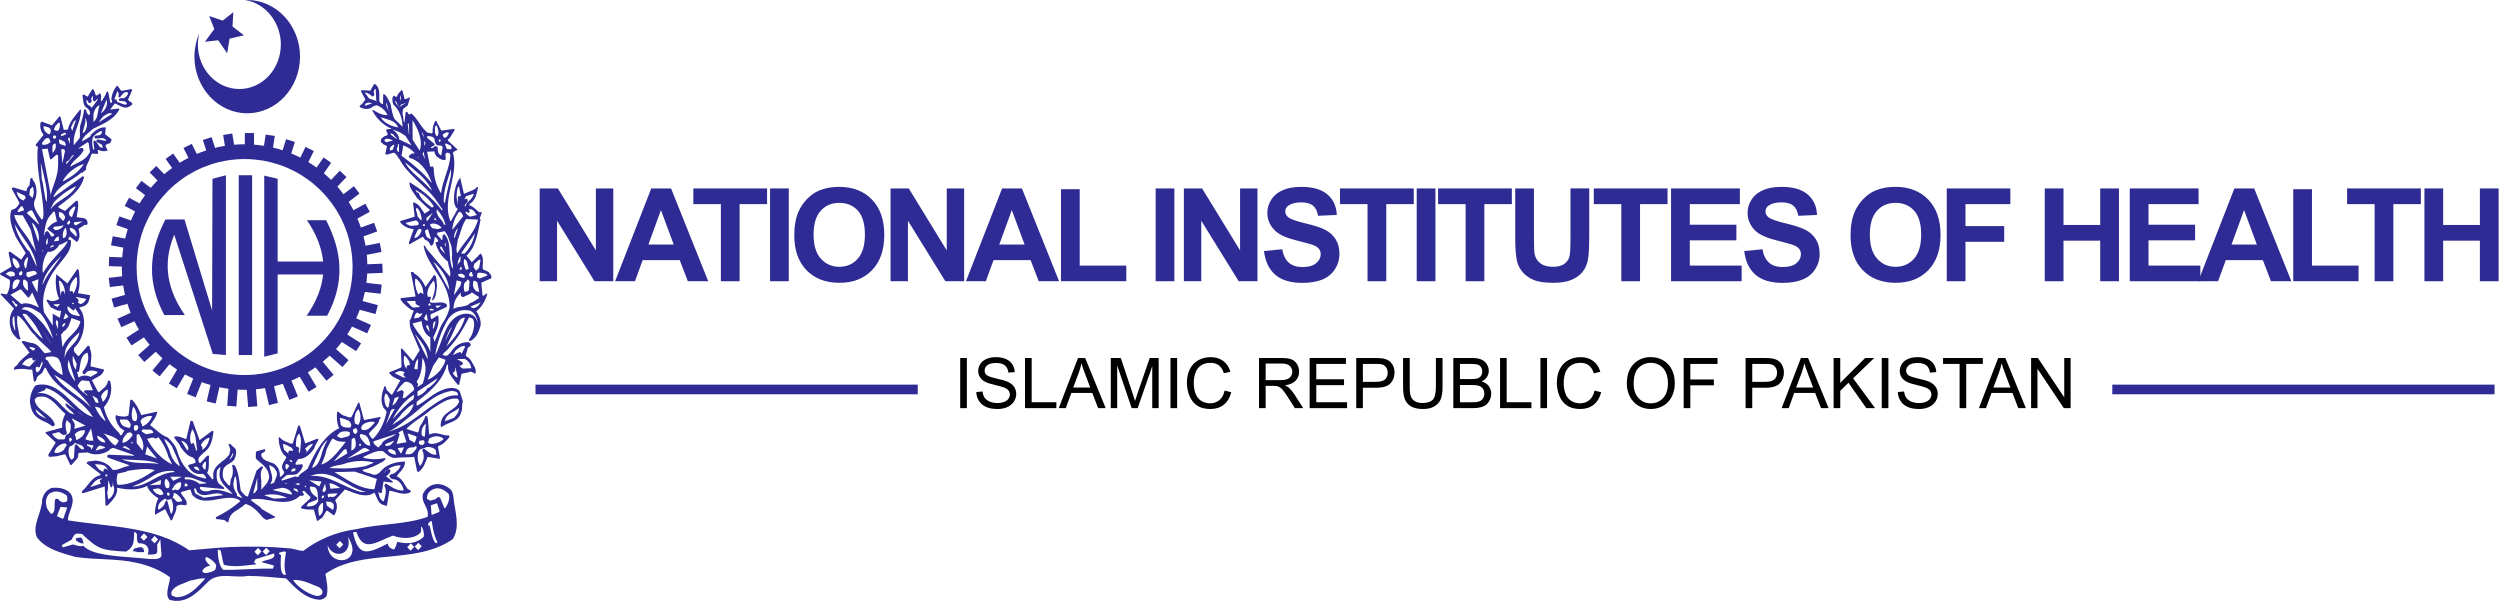 <svg xmlns="http://www.w3.org/2000/svg" id="b" viewBox="0 0 7135.514 1715.15"><g id="c"><g><g><path d="M663.582,75.589l2.452-40.925-30.348,24.138-38.649-13.117,14.681,37.266-26.915,36.228,38.148-4.197,25.475,37.266,6.824-41.994,41.106-9.457-32.774-25.207ZM705.659,0h-6.85c58.239,8.389,102.773,63.531,102.773,127.04,0,70.35-53.34,127.035-118.435,127.035s-118.414-56.685-118.414-127.035c0-10.495,1.456-20.447,3.438-30.973-8.337,19.441-13.241,43.052-13.241,65.631,0,89.243,68.022,161.673,150.729,161.673s150.709-72.43,150.709-161.673S788.377,0,705.659,0Zm692.454,780.629c-1.972-1.058-2.452-2.091-2.948-4.218l-17.113-7.867c-1.982-14.155,4.878-33.069-6.386-45.148l-24.933,25.207-15.192-18.914c6.375-5.766,11.754-13.127,16.638-20.984,12.735-24.138,17.608-54.073,23.488-81.882-.47-1.595-1.946-1.595-2.452-3.691l5.885-15.75c.97,0-2.457-3.67-1.951-2.106-1.482,0-2.457,0-4.909,.537-7.831-4.197-16.137-16.818-28.867-19.947,0-4.202,4.403-6.298,7.361-8.389,12.229-11.563,14.18-26.275,17.608-42.526,0-.537-.506-1.564-2.958-1.564-6.354,10.484-23.467,12.048-34.246,19.41-.976,0-2.457,0-3.428-1.595l-10.257-44.09c-14.211,17.846-19.59,47.781-17.143,71.929,1.487,4.192,2.932,7.862,3.908,10.484,0,3.164,4.403,3.164,5.875,7.361l-18.584,33.595c-.501,0-1.476,1.038-2.452,0-24.463-63.53,25.439-129.663,7.831-194.768,2.927-4.192,8.802-5.756,13.711-8.389l-27.421-25.207c-.475-.526-.976-1.038-.976-3.128l5.41-5.26,14.185-22.579c-1.487-2.096,0,0-1.982-3.164l-36.197,4.729-14.691-27.808c-1.445,0-2.452,0-3.428,1.574-3.428,8.389-8.301,19.41-6.349,30.962-2.457,7.361-10.288,0-14.691,1.595-19.084-15.244-27.39-38.861-45.004-54.073-2.958-2.101-3.428,0-6.386,2.096-3.892-.532-3.892-4.729-6.355-6.824-1.471-1.069-2.917-1.069-4.899,0l-3.397,29.398c-5.41-6.293-1.482-15.213-5.41-23.106,0-6.293,0-11.021,2.452-16.287l12.229-9.457,6.386-21.506c-4.403-3.67-8.832,6.293-15.657,2.628l-5.41-22.574c0-.532-1.451-1.569-2.927-2.096l-8.807,9.457-4.904,8.915c-3.433,3.67-5.374-3.159-9.281-2.096-5.405,6.298-2.958,16.787-.495,24.68,16.632,14.681,26.415,39.361,26.415,63.499l-22.491-21.516c-6.85-11.553-8.832-28.34-11.764-43.052-5.369-10.489-8.802-20.979-18.109-28.335-1.445,0-1.951,0-2.927,1.032l-.47,27.303c-4.909,0-8.838-4.197-10.789-9.457,.501-17.846,1.951-39.356-12.229-47.75-.976,0-1.456,0-2.927,.532l-10.283,18.351-24.943-1.564c0,.526-1.001,2.096-1.482,3.691l12.239,23.08-9.312,12.616-6.819,5.229c0,.532-.031,2.096,.465,3.691,9.782,5.766,23.968,7.862,33.28,1.564,4.403-4.723,9.782-4.723,14.185-6.819,13.205,4.197,25.94,15.218,31.319,27.808-12.704,2.622-29.847-7.33-40.6-14.155-.501,0-1.982,0-2.953,1.027,10.283,21.015,29.367,39.898,50.413,50.419,1.941,0,3.428,.501,3.428,.501v2.096l-11.733,1.069c-2.958,0-1.982,4.729-1.007,6.824,1.982,2.633,2.452,3.665,2.452,5.265v3.66c-1.445,1.564-4.403,3.66-7.831,3.66l-8.301,5.797c-1.482,1.564-3.433,5.761-2.958,10.489l7.831,7.356,9.813,4.729-4.434,21.511c0,1.069,.501,2.633,3.428,3.164l21.036-5.797c5.41,3.164,9.312,8.399,12.239,14.691,.501,1.058,1.476,1.595,2.452,2.127,22.512,44.616,70.954,74.531,100.827,112.323l23.467,33.595c0,.532-.48,1.569-2.462,1.569-27.39-36.729-59.685-59.84-91.989-80.287-2.416,16.787,13.21,31.468,21.072,45.122,13.205,11.553,25.449,25.738,36.672,33.595-2.927,5.797-9.281,5.797-14.661,11.553-8.806-11.553-14.206-26.771-29.873-32-.976,0-1.951,0-3.428,1.038l4.909,39.361-39.63,12.079c-.501,1.038-2.922,1.574-1.977,3.67,9.307,11.553,22.517,18.382,38.68,19.947l-13.716,38.324c0,1.069,0,3.691,1.951,4.729l37.684-21.516c2.452,2.106,3.428,5.766,6.855,8.931,6.85,1.564,12.229,7.33,14.681,15.218,.976,0,1.482,1.058,3.428,1.564,6.355-3.128,7.33-13.122,8.337-20.984,.47-2.622,.47-3.691,3.397-3.159,2.452,2.101,7.361,6.83,7.361,11.558-1.476,2.096-3.934,1.564-5.885,2.096-.971,0-1.476,1.564-1.476,3.133,4.909,21.005,18.119,39.387,35.252,53.041,.475,14.155,10.288,29.378,5.379,42.526-19.09-22.584-43.558-53.015-66.55-79.29-2.948-4.729-2.948-7.351-5.379-8.92-1.476,0-2.948,.532-2.948,1.569,13.706,64.594,73.4,97.662,74.376,174.315-4.403,16.782-9.782,29.367-19.064,43.021-10.779,16.818-15.182,36.233-24.463,55.648l-3.428-13.122c8.807-18.377,18.078-36.729,14.655-58.771-.47-1.069-.976-2.633-2.922-3.701l-16.643,11.021c-2.452-3.66-3.897-9.457-2.452-14.155l45.509-21.005c0-.532,.501-1.569,.976-3.66,0-1.069-.475-2.137-.976-3.701-12.229-11.553-30.818-1.027-46.485-5.756-4.403-3.701,3.428-9.994,.976-15.223-1.445-2.633-4.873,0-7.831-.526-5.379-12.09,2.452-27.839,8.337-36.77,5.379-3.66,3.897-7.857,8.301-9.421,7.831,16.782,.976,36.734-4.873,54.048,0,.532,0,2.096,1.951,2.096,10.283-8.925,9.777-26.771,12.234-40.925-1.951-11.553,0-23.643-5.885-30.973-.976,0-2.452,0-3.428,.511l-23.488,33.094c-7.33-14.722-16.638-29.935-32.305-38.334-1.445-2.091-1.951-3.691-3.428-4.218-1.445-.506-3.903-.506-6.355,.526l13.716,69.296-42.082,4.729s-.501,.526-1.476,2.096c5.379,12.09,20.06,23.111,31.329,31.499,1.941,0,6.344,.537,6.85,3.701-5.379,7.32-4.909,19.41-11.764,26.234,0,8.925,1.007,17.324,2.958,24.675l25.94,60.376-19.084,30.962-31.324-35.691c-.501,0-1.946,0-3.428,.532l1.951,48.287c0,2.096-.47,4.186-1.951,5.756l-33.776,13.654c5.405,11.558,20.065,16.818,32.3,22.579l-22.491,39.392c0,1.027-.495,1.027-2.478,1.564-4.873-3.159-6.824-7.356-13.21-12.585-2.927-3.701-1.951-9.457-4.403-11.558-1.445,0-2.927,0-3.428,1.564-6.824,18.382-12.234,40.956-1.951,59.84,5.379,5.265,6.855,7.888,8.806,12.09-6.354,29.404-19.09,56.174-36.698,74.526-1.451,1.6-3.433,1.6-3.433,1.6-.971,0-1.946,0-2.922-1.6l-7.831-12.059c7.831-13.122,26.42-22.042,30.343-40.956,1.451-1.564,3.428-3.665,3.428-3.665,0,0,0-2.096-.501-3.696l-46.986,8.931-13.205-49.324c-.47-.532-2.421-.532-3.428,0l-18.088,38.83c-3.928,7.893-15.662-1.564-23.023-2.096-6.819-3.159-11.253-7.888-16.632-11.558-.976,0-1.951,0-2.421,1.069-1.482,14.681-1.007,31.499,5.849,46.191-44.028,22.574-68.027,66.132-89.537,114.976-8.807,9.426-20.566,12.054-25.94,22.543-1.956,3.164-6.866,1.595-9.312,0l-38.153,12.09c-.495,0-1.476-1.069-1.476-3.164l14.185-12.054c11.259-3.164,25.95,2.091,34.245-7.361,5.41-5.761,10.288-11.026,12.265-18.883,0-1.595-1.007-4.729-1.476-5.26l-17.143,1.569c-3.892,0-1.941-5.229-.47-7.33,2.452-3.691,3.428-5.787,5.849-8.951,20.571,0,34.757-14.691,45.509-29.904,3.428-9.994,6.855-15.75,12.234-24.675,0-1.569-.976-3.164-2.927-3.66l-34.746,13.643-15.161-50.413c-1.482-.526-2.457-.526-4.909,0l-14.65,47.791c0,4.192-4.909,3.66-8.337,2.622-10.758-4.729-22.512-7.888-29.842-17.877-1.476,0-1.956,0-2.452,.532-.976,17.345,4.403,37.296,14.181,49.355,3.428,3.159,5.41,4.723,7.356,7.351-3.928,11.021-17.613,21.516-10.283,35.696,1.476,3.164,3.428,3.665,3.903,6.824,.026,5.766-5.374,9.457-9.281,13.127-.495,0-1.471,0-2.958-1.069,1.007-15.218-5.379-28.335-16.632-36.197-14.185-6.293-29.842-7.361-36.197-22.042v-4.729c1.471-5.26,8.306-4.729,10.753-8.925,.981-2.096,0-5.26-.976-5.792l-23.488,6.298c-.475,1.058-.976,1.595-1.951,3.159v17.319c14.185,15.213,36.197,23.637,38.179,53.542-2.927,17.846-14.211,24.68-22.517,35.701v-25.713c-1.956-13.117-3.428-27.839,4.899-37.266,0-.532,0-1.595-.996-2.627-.976-1.063-2.431,0-3.903-1.063l-13.711,12.085-24.474,73.493c-8.306,1.569-14.18-10.52-20.535-16.287-3.928-25.176-5.379-49.345-15.662-70.329-.976-1.595-3.428-2.627-5.875-3.691-1.487,0-2.932,.526-2.932,2.096,2.932,12.085,3.428,26.776-3.934,39.893-.465,6.855-1.941,11.026-1.445,16.281-4.899,4.729-11.254-8.92-16.163-12.585-6.855-9.989-6.355-22.574-3.428-33.595,8.337-16.818,28.397-14.722,33.776-33.605,2.927-8.389,4.878-21.537-2.452-27.303-6.355-3.159-8.802-9.953-13.711-11.021-.47,0-1.956,.532-2.922,1.069l4.899,14.681-2.447,14.185c-13.716,22.574-52.365,30.431-45.514,68.233-.976,1.569-.976,3.66-3.422,3.154l-14.686-18.372c8.301-14.691,2.922-31.499,5.88-48.287,0,0-.976-.532-2.958-1.069,0,0-1.946,.537-2.922,.537l-19.564,20.979c-3.934,0-5.405-5.766-5.405-9.426,0-2.127,1.471-5.797,1.471-5.797,3.428-5.756,9.312-9.457,13.716-14.681,20.065-13.117,24.944-36.228,27.891-58.802,0-2.106-.976-3.164-3.422-3.67l-36.228,26.771-19.564-54.073c-.976,0-1.476-.537-3.428-1.063-.976,0-1.951,.526-2.927,1.063l-12.234,51.451c-9.302-3.164-23.018-11.021-34.752-6.83,4.403,11.558,15.667,17.851,19.095,29.93,9.782,12.591,18.584,24.68,32.769,28.34,3.428,1.564,8.332,5.766,9.307,11.021,0,1.564,0,3.164-.501,5.265l-17.613,5.229c-.475,.526-2.927,1.063-2.927,3.691,6.355,11.527,15.161,20.984,29.347,22.579h13.706c3.428,2.096,5.885,6.793,8.807,10.484-1.445,6.303-10.753-1.058-15.662-.526-36.197-8.925-55.292-37.797-66.039-71.392-5.379-19.947-15.667-30.441-27.901-42.52-21.036-7.361-32.294-22.579-49.433-34.132,0-2.633-1.956,0-.48-2.633,7.33-11.021,18.088-22.047,19.565-37.266l-45.504,9.994c-6.355-14.722-13.716-31.499-26.415-43.589h-4.909l-4.873,43.589c-6.86,6.824-22.522,3.66-30.348,2.096-2.958-1.069-4.914-2.096-5.379-2.633-4.904,7.857,2.421,20.478,5.379,27.808,3.422,3.159,3.422,5.792,5.843,8.419l12.265,8.925-7.356,12.059c-.976,0-1.951,1.069-3.422,1.069-1.487-1.069-2.932-3.164-3.908-6.835-22.011-20.478-36.703-43.052-43.558-73.493,16.638-18.372,26.42-46.712,17.613-74.552-.976-1.032-3.428-2.096-6.354-1.032,0,7.33-3.428,11.527-7.356,17.314l-17.608,15.223c-.475,0-1.951,0-3.428-1.569l-17.113-32.031c9.782-7.867,29.347-12.059,34.246-27.808v-3.159l-38.179-8.925c.506-15.223,5.885-34.137-1.476-49.887,0-3.66-.47-4.697-1.445-6.824-.506-1.564-3.433-2.602-5.379-1.564l-24.969,28.867c-5.379,0-6.855-7.857-11.733-9.953-1.982-3.164-3.428-7.893-2.452-12.621,24.974-23.08,35.221-64.036,25.444-96.573-2.452-8.419-6.355-12.079-9.782-17.846,0,0,0-1.595,.475-2.096,9.307-1.595,18.62-4.723,23.999-13.153,3.892-7.325,5.374-14.155,5.843-21.506l-34.72-5.766c6.855-19.441,5.379-43.052,2.927-64.599,0-2.602-2.927-3.665-4.909-3.665l-27.86,40.425-31.329-26.244c-3.923,21.516-1.951,50.393,7.831,70.334-9.782,6.293-22.512,9.457-32.294,2.101-1.982,0-3.428,.532-3.428,3.691l11.733,18.382c8.827,3.133,17.613,11.522,29.367,9.958l-3.428,19.947-20.571-11.558,.511,33.605-24.974-37.266c-12.203-57.238,16.168-106.562,47.486-143.316,14.185-18.382,30.828-34.633,29.342-60.908-.47-3.66-3.892-2.633-6.85-3.128-1.446-3.696,1.006-6.824,3.422-9.457l19.596,15.218c4.878-.537,6.355-9.457,7.831-13.654,.976-8.389-.976-16.25-2.452-23.612l18.119-11.548c.965,0,3.892,1.564,5.875,0,2.932-2.106,1.951-7.361,.47-11.031-4.403-11.021-19.559-7.351-29.842-11.021,1.445-11.553,6.355-28.867,3.428-43.584,0-3.665-2.452-3.128-5.41-2.101l-31.288,28.366-17.618-8.915c-.501-.537-1.476-1.069-1.476-3.701,27.395-21.506,62.147-41.984,73.4-82.94,0-1.569-.495-2.633-3.422-3.67l-82.212,59.308c0,1.069-3.422-3.128-.976-2.602,15.662-32.558,52.365-43.579,78.784-66.69h3.428l10.753-9.426c-3.892-7.361,9.312-23.643,12.234-36.765,1.951-2.627,2.457-5.761,3.934-8.394l15.662,1.069c4.878-1.069,0-7.361,1.451-11.558,8.806,3.128,17.133,5.761,26.415,2.101l1.476-.537-6.355-12.585c0-1.6,.976-2.627,1.482-3.696l11.728-4.729c1.951-3.66,4.878-6.819,3.903-11.021l-18.088-14.155,1.951-19.441c-15.657-2.101-30.818,8.92-41.101,19.441-2.457,3.133-2.927,6.824-5.885,8.394l-21.036,12.059c1.476-13.628,19.59-24.649,31.324-35.701,29.367-15.213,58.244-24.644,75.357-55.111,0-1.564-.48-3.128-1.487-3.128l-24.938,3.128,13.716-17.846c12.229,4.729,26.415,17.846,40.6,9.457,3.934-2.633,8.337-4.197,9.302-7.862-.965-6.324-9.772-5.265-12.229-12.616l11.733-26.771c0-2.106-1.446-2.106-3.428-2.633-1.951,0-2.927,0-5.379,1.063l-21.041,3.665c-6.354-2.096-6.85-11.553-13.71-14.686-8.301,9.958-14.186,22.047-16.137,38.324,1.951,3.665,2.457,4.697,2.457,8.389-.506,1.038-2.457,3.133-5.379,1.569l-5.41-28.34c-.475-1.595-1.45-3.66-3.428-3.159-1.451,1.063-3.397,3.696-3.397,6.83l-12.735,22.042c-2.932-4.729-1.477-11.021-.976-16.787l-2.452-6.819c-1.951-1.569-3.903,1.564-5.379,3.128-1.476,1.058-3.428,2.627-6.355,2.627-3.928-2.096-3.428-12.054-7.831-16.782-.976-.537-1.477-1.063-3.428-1.063l-13.21,21.542-11.264-6.324c-2.447,0-2.948,1.058-3.422,3.691,2.447,11.553,.976,26.776,11.264,33.595,5.369,4.202,10.247,8.399,10.247,15.755-.47,2.101-1.951,5.234-1.951,5.234-3.892,1.595-6.355-5.234-8.296-8.931,0-1.564-.511-2.633-.976-5.224,0-1.069-3.428-2.106-5.89-1.069-.976,15.223-6.355,30.973-11.253,47.249-1.951,12.591,.501,22.584-.976,33.605l-16.638,20.478c-5.379-33.6,21.041-65.105,20.065-100.264,0-.537-.501-1.069-2.452-1.069-12.234,16.818-29.378,32.031-34.752,56.18-2.922,2.633-7.325,.526-11.733,2.096l-9.307-37.266c-.47-.532-1.951-1.59-3.428-1.59l-21.036,25.738-28.371-10.495c-.976,0-2.457,0-3.428,1.038-4.409,12.085,0,26.771,7.831,36.228l-22.517,28.335c0,1.069,0,2.096,1.471,3.696,.976,1.032,2.927,1.032,4.883,2.101-7.335,62.968,14.18,127.035,16.162,192.63-1.982,5.797,0,9.457-2.457,13.659-.97,1.063-1.946,1.063-3.428,1.063-8.301-13.122-23.963-29.404-21.036-49.882,9.312-18.883,8.802-40.425,.475-57.207-3.903-3.696-4.878-7.361-5.854-10.52-.976,0-2.452-.501-3.428-.501-.976,.501-.976,1.564-1.951,2.096l-2.953,19.947c-4.878,2.627-6.861,9.457-8.806,15.75l-37.178-11.021c-2.452,1.032-3.428,1.569-4.429,3.66l22.517,40.956c-4.873,9.426-11.733,18.357-22.992,19.415-9.782,25.744,2.452,54.079,12.234,77.69l28.366,45.685-12.699,18.883-31.329-22.543c-1.951,0-4.878,1.027-4.878,3.66l8.306,38.83L0,780.629c0,1.569,0,2.096,1.476,3.67l26.42,14.686c1.977,13.148-1.45,29.935-8.801,41.483l-14.185-2.622c-1.951,0-3.433,.526-2.927,2.622l38.148,40.43c-15.636,17.314-16.137,48.287-3.903,70.861,7.33,7.888,10.288,14.18,17.613,17.314,1.482,0,3.422,0,4.909-1.564-4.909-9.989-4.909-23.106-8.337-34.633-1.476-12.09-2.927-22.574,0-32.568,21.036,13.127,30.348,40.425,48.937,56.18,17.138,22.042,32.8,30.968,47.455,48.287l-19.059,3.691c-11.259-11.021-19.095-28.371-39.155-29.935-8.806-.532-16.638-5.756-24.463-5.229-.976,0-1.487,1.569-1.956,3.133l22.017,29.935c-10.789,11.021-25.439,19.41-35.252,35.696-3.903,2.627-8.807,5.756-9.281,9.958,0,1.595,0,3.159,.976,3.159,13.716-3.159,28.877-3.159,43.057,0,3.428-.526,5.88-.526,8.332,0l4.403,32.537c.976,1.069,2.447,1.069,3.423,1.569,4.883-3.665,4.403-11.532,8.311-15.724l11.759-8.925,7.831-15.249c1.446,0,2.927,0,3.397,1.595,27.421,63.009,97.399,80.824,134.102,139.094-54.316-14.681-91.019-108.653-163.443-90.27-12.234,13.649-20.065,38.324-14.185,60.366,4.878,22.047,17.112,32.537,34.245,40.931,11.264,4.228,19.095,9.452,27.901,15.781,.976,0,3.903-.532,4.398-2.127,.976,0,1.446-1.569,2.452-2.633-9.782-33.069-51.885-37.266-57.744-70.861,3.908-11.021,17.618-9.457,28.371-8.925,24.969,7.356,39.155,32.036,59.225,48.813-6.355,12.621-10.288,24.18-8.812,39.392l-46.511,12.596c-.47,0-.47,1.564-1.445,2.622l29.367,27.313-21.067,34.633c0,3.159,.506,5.255,3.428,6.293l19.59-1.569,23.498-5.761c.47,0,1.951,.496,2.421,1.038l13.716,29.393h3.428l18.109-20.478,1.951-13.643,25.945-1.569c17.613,8.92,41.581,6.298,59.189-4.197,4.904-4.729,8.807-9.457,15.192-8.389,20.06,7.32,39.124,13.117,57.744,19.941v2.101l-72.936-3.159c-1.45,0-1.951,1.058-2.421,2.622-1.481,1.069-1.006,4.197,.971,5.766l59.225,21.005c0,2.106,1.946,0,0,3.164-14.216,.506-31.329,14.155-46.01,10.489-9.782-15.75-29.372-25.202-49.913-26.239-7.831,2.633-16.168,0-22.992,4.729,0,.506-.506,2.101-.506,3.665l38.659,29.935c0,.501,.495,2.096,0,3.665-25.95,5.761-33.28,29.404-50.888,44.085-1.476,1.569-1.476,3.701-1.476,3.701,0,1.564,.501,3.133,2.452,3.66l62.643-19.441,1.951,53.036c1.482,4.202,6.856,.537,7.831-.526,12.74-14.185,27.901-27.808,25.45-48.818,27.39,5.766,58.709,8.389,85.635-5.255,.976,.526,1.471,2.622,1.471,5.255,6.835,11.553,18.589,23.612,30.828,29.935-6.86,12.059-10.758,32-9.782,47.218l28.872-16.25,16.132,32h3.428c3.928-13.117,13.71-24.675,12.735-39.888,6.355-7.361,19.09-3.134,27.896-3.134,5.379-9.994-4.403-19.446-10.278-27.308-2.462-3.691-3.438-4.729-4.403-6.824,0-.526,0-2.633,.47-3.66l25.945-7.361,5.88,16.281c34.752,37.26,88.562-5.26,131.144,12.059l5.88,5.255c-19.09,16.256-43.553,33.069-69.002,45.153,0,0-.495,1.038-1.476,3.133,0,.532,.981,2.096,1.476,2.633l22.992,2.627,9.312,6.83h.976l1.445-.537c1.471-14.686,10.288-26.771,22.042-32.532,9.281-6.83,18.088-11.052,26.415-19.446,21.046,4.729,35.232,22.042,50.413,39.387l9.281,6.298,23.493-6.298c.506,0,.976-1.058,1.951-2.622l-38.153-22.047c-1.471-1.595-1.471-2.633-3.428-4.723l-26.446-19.451c-.976-.501-.976-2.096,0-3.66,43.558-8.394,99.851,27.297,138.505-9.989l8.332-.506c1.45,0,2.426-1.058,3.397-3.691l-4.403-6.793c0-.537,0-2.132,1.007-2.633,.475,0,1.951-1.069,3.397-1.069l18.119,17.856v3.691l-24.944,23.08c-.976,.532-1.982,3.691-.976,5.787,11.734,3.67,23.467,3.67,35.696,3.133l8.838,30.968c0,1.069,1.445,1.6,2.421,1.6l13.21-9.457,11.264-18.382c.976-.532,1.941-1.032,3.428-1.032l18.584,13.618c5.88-7.857,10.283-20.979,7.356-34.096-1.476-4.729-3.428-5.265-3.428-10.52l27.39-29.904c26.456,9.426,58.249,27.302,84.189,8.925,6.866,12.59,9.287,29.904,24.443,35.164,5.41,0,7.356,4.197,11.259,2.096l6.855-42.526c17.608,1.569,39.661,15.223,59.215,4.729,.976,0,1.482-1.027,1.482-3.159,0-.501,0-2.096-1.482-3.133l-6.855-3.164c-8.802-11.021-15.657-30.962-31.319-36.228,5.88-11.522,22.047-20.974,23.493-38.293v-3.701c-21.041-.496-48.431,6.298-64.098,22.047-7.356,7.888-13.705,16.818-25.94,15.249-11.264-5.255-20.07-4.729-30.353-11.021,0,0-.976-1.595,0-3.164,21.547-4.197,40.136-13.654,57.744-23.607,2.452-2.633,3.928-3.164,5.88-4.729,.976-1.595,1.476-2.633,0-5.26-20.06,4.729-41.101,4.729-61.641-.537,0-2.622-2.958,0,0-2.622,16.137-7.33,36.698-19.952,55.761-16.256,11.29,9.421,23.493,22.042,39.155,18.878,18.114-2.096,33.301-.526,49.907-2.622l7.862,39.919c.976,1.564,1.451,2.602,3.402,3.66,15.182-9.457,20.561-27.303,26.915-43.579l35.732,5.787-5.885-33.069c0-.526,0-2.122,.976-3.691,12.239-3.66,22.042-13.654,30.849-24.675,1.482-1.564,.475-4.192-1.476-5.756-17.133,2.096-34.752-12.621-52.365-3.164h-3.428l-3.897-45.659c-.506-3.164-.506-5.26-2.953-5.787-.48,0-1.956-1.038-3.428-1.038-4.403,12.059-10.758,22.042-16.638,31.499-1.45,5.766-1.951,11.527-4.878,16.256l-33.27-10.489c20.53-22.047,48.927-35.17,71.919-56.18,22.022-13.117,45.509-34.101,74.376-29.904,1.951,1.564,3.438,3.66,4.403,8.389-11.254,28.34-51.389,26.776-52.834,66.669,0,1.569,.48,3.696,.48,3.696,0,1.032,1.476,1.032,2.917,1.564,17.143-13.654,48.472-13.654,54.817-40.956,4.909-9.958,1.482-20.478,4.909-29.935v-3.66l-8.337-26.244c-7.826-13.117-28.867-11.553-42.551-7.361-32.8,10.495-52.365,33.605-79.755,47.791-2.452-2.106-1.007-7.361-.501-11.563,34.245-26.234,73.4-57.233,86.11-106.051,1.476,0,2.452,0,2.953,1.595-1.946,24.143,14.185,37.797,27.896,56.149h3.897l6.86-31.479c6.855-2.096,16.638-2.096,24.469-5.787,7.33-.532,9.782,5.26,15.156,5.26,4.434-14.717-7.826-26.244-13.685-38.861-5.379-6.298-10.278-8.92-14.18-12.054l5.854-21.547c1.476-3.66,7.831-4.197,8.806-9.953-.48-3.164-3.428-5.797-6.855-7.361-18.589,0-35.727,7.888-46.485,23.111-3.428,5.756-9.782,12.585-14.686,15.75-3.903,0-9.281,.501-12.229-3.164,3.428-6.83,9.803-9.452,14.681-15.218,26.926-29.404,44.059-58.27,60.196-90.312,5.379-1.564,8.337,2.633,11.764,4.202,5.844,12.616,2.421,28.366-1.982,40.956-2.932,7.888-6.355,12.085-9.782,17.314,0,.537,0,2.101,.976,3.164,.976,1.063,2.452,0,4.403,.537,15.187-8.931,22.512-24.179,27.891-43.589,1.951-16.281-5.379-30.973-12.234-40.925,14.185-10.526,25.444-27.839,31.329-49.355,0-.532-1.476-1.058-2.452-1.058l-8.306,6.293c-1.476,0-1.951,0-2.958-1.564l-3.428-35.701,27.421-12.09c3.903-3.66,0-10.484-2.927-14.155Zm-355.785-478.773l-1.445-1.069c1.951-2.591,1.951-5.756,4.873-6.293,5.379-2.096,11.264-2.096,16.168,.537l-19.596,6.824Zm30.353-14.185l-19.09-6.293-12.709-17.314c9.276,0,16.137,6.819,22.486,11.548,3.433-1.564,4.408-3.159,5.405-5.787,0,0-.996-1.564-1.471-3.128-1.476-5.766,.475-12.09,4.899-13.127l1.951,37.266c0,2.096-1.471-3.164-1.471-3.164Zm99.345,356.998c-6.354-2.627-11.759-3.691-14.211-8.419l29.372-7.33c3.928,1.564,7.356,5.234,7.831,8.925-.506,2.096-.475,4.197-3.428,5.234l-19.565,1.59Zm30.323,15.755c-2.927,7.862-8.807,17.319-18.589,18.883-2.457,1.058,.971-3.67,.501-6.293,4.873-7.361,5.379-18.914,14.185-19.952,1.476,1.038,2.927,1.569,3.428,1.569,1.471,2.096,.495,.526,1.471,2.096,0,0,0,2.101-.996,3.696Zm.996-31.505h-.996c-3.903-2.627-7.33-7.893-10.758-12.085,0-8.925-7.33-18.382-2.457-24.143,9.312,6.293,14.691,24.143,14.211,36.228Zm33.28,117.052c23.968,23.637,42.077,45.685,45.979,82.419l-45.979-82.419Zm-343.055,521.835l-18.109,23.606-.976,.532c.501-1.069,.501-3.691,.976-4.197-.475-4.223-3.902-4.223-4.403-7.356,5.88-6.293,14.686-14.691,22.512-12.585Zm-39.625-30.472c9.276,16.813,3.428,37.266,1.951,54.61l-1.482,1.038-1.941-5.234,1.471-8.92c-2.958-4.228-7.361-2.633-9.312-5.797,0-12.059,0-27.808,9.312-35.696Zm-27.896,74.557c3.433,1.569,8.306,1.569,8.306,5.756l-1.445,1.6h-1.482c-2.452-2.096-5.379-4.729-5.379-7.356Zm17.113,25.207c.506,3.133,0,4.697-.981,6.824l-9.271,2.096c-1.482-1.595-1.982,.506-1.982-2.096,1.476-3.164,3.923-6.824,6.856-6.824h5.379Zm-32.274-53.046l-3.928-16.245c8.807-1.069,13.711,5.224,22.523,8.389,3.428,1.564,7.325,6.293,6.824,11.553-3.903-1.6-8.807-3.164-11.733,0-1.476,.506-1.951,3.665-1.951,5.234,.315,.702,.862,1.626,1.332,2.483l2.571,2.245-1.951-1.038c-.16-.356-.377-.774-.619-1.208l-13.065-11.414Zm6.83,39.893c3.428,1.595,6.386,2.633,7.831,6.324-2.452,4.197-4.403,6.83-7.831,9.963h-.976c-2.452-5.766-3.428-14.691,.976-16.287Zm-152.18-32.532c.495,9.457-3.908,15.213-10.288,20.478h-.47l10.758-20.478Zm-91.024-23.606c5.379-9.457,13.716-16.292,22.992-18.914v3.164c-2.922,14.681-10.252,26.771-21.041,31.995l1.482-3.66c-.976-2.101,0-3.67-.976-5.265-.506-2.096-2.457-2.096-3.433-3.66,0,0,0-1.069,.976-3.66Zm-38.174,16.245l-1.951,1.6-17.138-27.839c1.982,.537,2.958,.537,6.38,2.101,7.831,3.66,13.21,11.553,14.185,20.478-.976,2.096-.976,3.133-1.476,3.66Zm17.138-18.878c-1.951-.532-3.428-.532-4.904,0-1.482,1.564-2.927,2.096-2.927,2.096-5.88-13.649-2.452-30.467,3.428-41.994,12.229,17.324,9.782,39.367,13.685,58.776l-1.456,1.6-.976,1.564-6.85-22.042Zm11.253,77.153c-4.403-1.569-8.807-3.66-11.253-7.33,.506-1.595,.976-2.127,.976-2.127,4.403-2.096,9.312-.501,11.254,2.127l3.908,7.33h-4.883Zm22.022-3.66l-.976,1.564-.506,.526c-3.428-2.633-6.855-5.761-7.325-9.452-.976-2.633,.97-6.298,3.897-9.958,1.476-2.101,3.934-5.265,6.386-2.101l-1.476,19.42ZM263.295,401.083c.47-12.616,9.307-17.846,18.083-23.637,1.982-2.627,9.808-4.729,10.288-1.564,0,0-.48,1.564-1.456,3.665-2.452,9.457-14.211,5.26-19.585,8.92-1.482,2.101-.475,5.265,.501,6.83l23.488-1.032c2.927,2.096,10.758,4.729,7.836,7.857l-24.468-4.197c-1.982,1.069-3.929,3.67-2.452,6.83l15.657,8.389,2.431,8.394c-14.185,2.132-13.685-19.941-25.919-20.452-.506,.511-.976,3.67-.976,4.729l2.421,20.447-1.446,1.069c-.506-1.069-.976-1.069-1.951-1.069-1.476-7.857-3.428-15.75-2.452-25.176Zm71.929-141.747l3.892,8.925c-.465,2.622-2.416,7.351,0,8.92,1.007,.537,2.958,.537,3.428,.537,1.982-1.569,3.428-5.265,7.361-8.925,3.428-4.729,9.782-7.862,15.161-4.729,1.477,6.293-4.878,12.085-9.281,15.218-5.88,2.628-14.686-1.564-16.669,4.729,1.007,1.564,1.007,3.164,1.487,3.66l15.182,1.6c2.927,1.564,5.379,3.66,6.355,6.819-.976,3.67-5.88,2.106-7.831,2.106l-20.06-7.361c-.976-3.164-.976-5.26-2.927-6.824-2.452-.537-3.428-.537-4.904-.537l8.807-24.138Zm-30.828,24.675c0,2.627,.976,3.66,.976,7.351,0,14.185-6.355,23.612-15.657,30.973h-1.477l16.158-38.324Zm-9.782,48.287c7.836-5.234,18.088-13.127,25.45-7.33l-37.204,23.612-.475,.526c2.426-6.293,7.826-11.021,12.229-16.808Zm-10.278-32.005c-6.355,16.787-3.428,36.197-16.638,46.717h-.976v-20.478c1.951-11.021,7.831-23.111,17.613-26.239Zm-30.823,.496c-5.379-2.591-7.826-9.426-6.85-15.719,4.868,2.106,4.868,7.862,8.296,9.426,2.958,0,4.909-2.096,5.885-3.133,1.476-4.186-.506-7.351-.506-10.515,1.982-1.564,1.982-8.394,4.909-5.234,0,3.67-1.481,9.457,1.477,12.059,.976,1.069,1.951,1.6,3.428,1.6,3.903-1.6,3.903-4.202,6.355-5.797,1.477-.501,2.927-.501,2.927,.537l-16.137,21.536-2.452,1.564c-1.951-3.159-3.934-5.255-7.33-6.324Zm-9.312,45.695c-.976-3.139-1.941-7.361,.48-8.925,1.471,7.351,4.899,12.079,3.453,21.005-1.471,8.925-4.909,18.883-11.759,20.984l-.976,1.063,8.802-34.127ZM100.822,993.748l-4.398,6.824-.501,.537-8.807-5.265c-1.451-2.096-2.927-3.66-2.927-6.293l16.633,4.197Zm-15.657,51.983h-6.355l-16.168-5.766c6.866-9.457,16.168-18.914,29.853-18.914,0,.537-.475,2.633-.475,3.67,.976,2.627,1.951,4.223,4.403,4.729l6.85-3.67-18.109,19.952Zm21.547,16.782l-1.487,.532c-3.422-4.197-5.379-13.654-.495-16.787,3.428,1.564,6.386,3.67,8.832,1.038l6.355-16.25,1.946,7.325c-4.904,9.452-6.856,20.478-15.151,24.143Zm24.432,131.263h-1.445c-12.24-5.787-26.425-11.026-27.896-25.738l29.341,25.738Zm168.848-78.217c3.428-.537,5.379-5.792,7.831-2.633,.976,14.185-5.374,26.244-14.207,34.132v.501l-5.379-15.75c1.972-6.793,7.351-12.585,11.754-16.25Zm-34.746-1.564h-22.987c-1.487,1.564-2.462,2.597-2.462,3.66,1.487,5.766,8.337,5.766,9.782,11.021v1.038c-9.782-9.426-24.463-16.787-27.891-29.373,3.428-5.26,6.856-11.553,12.234-14.717l20.566,2.096,10.758,26.275Zm-40.13-53.046c5.379-20.478,2.452-46.722,24.463-54.579,7.33,20.478-3.428,40.925-14.181,54.579,0,1.564,.506,3.691,.475,3.691,.501,1.569,1.972,3.133,2.948,3.133h3.438l5.875-6.824c9.782-5.234,20.54-3.67,29.848,0v3.691l-19.596,11.021c-11.723-5.255-23.963-5.255-33.27,1.569h-.976l-4.403-15.75,5.379-.532Zm-6.355-22.579l-1.982,16.287v.526c-8.776-9.452-10.758-26.771-8.776-39.888l10.758,23.075Zm-4.403,47.254l-.976,1.569c-1.476-2.106-1.982-3.133-3.923-5.234-10.293-14.185-20.54-34.664-13.69-54.61l18.589,58.275Zm-29.373-63.505c-3.897-32.568,21.542-55.142,41.607-74.025-3.428,33.595-39.155,43.052-41.607,74.025Zm61.166-169.06c-2.927,7.361-8.802,13.122-15.657,14.722l-6.855-2.633c-2.426-2.633,1.476-5.797,.501-8.394,0-4.729-8.807-6.83-7.361-9.452l29.372,5.756Zm-27.891-63.004c5.379,15.755-1.482,35.701-8.306,48.318l-2.452-6.293c-1.482-1.069-1.951-1.595-3.422-1.595-2.932,.526-2.932,2.096-4.914,1.595-2.416-17.846,8.337-33.094,19.095-42.025Zm-8.306,77.726l-1.951,.526c-1.477-2.127-3.428-2.127-3.428-3.691h5.379c.976,.532,0,2.096,0,3.164Zm-16.163,6.293l15.187,12.079c1.951,0,2.421-1.058,2.927-1.595,1.476-1.564,2.452-4.192,2.452-5.229l14.185,22.543h-4.904c-10.257-2.096-20.535-2.591-27.896-13.613-1.951-4.233-5.379-10.526-1.951-14.186Zm1.951,29.935c-4.873,2.591-7.33,7.32-13.685,6.793h-.97l5.849-16.787,8.807,9.994Zm-8.807,19.41c-1.951,4.197-3.903,7.862-7.33,9.457-1.951,0-1.951-1.595-1.951-2.633,.976-2.627,1.951-4.729,3.433-6.293,1.946-.532,4.403-3.164,5.849-.532Zm-22.491-47.781l-1.477,.532c-2.927-3.66-9.782-2.633-9.782-7.361l18.088-1.027-6.829,7.857Zm8.806-31.499l-5.379-41.994c.976-1.032,1.951-1.032,2.927-1.032,0,0,1.951,1.564,3.428,3.128,7.831,8.399,12.709,24.68,10.758,36.228-1.951-2.622,0-6.293-2.927-8.389-.501-1.069-1.946-1.595-2.452-1.595-1.951,.526-2.922,1.595-3.428,1.595-1.951,2.602-2.927,7.862-1.951,10.495l-.976,1.564Zm7.836,102.391c14.185-7.888,18.589-24.706,22.992-38.861l24.463,8.925c.501,.532,.501,3.133,.501,3.66-9.307,30.472-39.15,40.956-49.438,68.765l-1.476,1.069-3.903-34.664c1.951-3.665,5.379-4.697,6.861-8.894Zm-20.07-33.094c1.951,1.058,4.878,3.691,4.878,6.819l-.475,18.387v.526c-3.428-8.925-8.807-18.914-4.403-25.733Zm1.481,45.685c-.026-3.164-1.982-3.696-2.457-5.26,.976-1.564,1.951-1.564,2.431,0,0,2.096,.026,2.627,.026,5.26Zm55.762-284.542l-1.482,.532-16.127-16.281-1.487-7.33c1.487-1.069,3.428-1.069,4.914-1.069,1.941,.537,3.923,2.633,7.32,4.202,5.379,3.159,8.806,12.585,6.861,19.947Zm17.644-42.52l-19.126,11.021c-3.397-1.038-5.849-2.101-5.849-5.234,0-2.127,.47-2.633,.976-3.691l23.999-2.096Zm-23.999-43.062c2.452,0,2.927,1.6,3.428,3.164l-9.782,27.302c-3.428,0-6.386-4.192-8.337-6.293-1.941-12.621,8.337-18.914,14.692-24.174Zm-14.692,39.924c2.463,1.032,2.463,3.139,3.438,5.234-.976,3.691-3.438,5.255-4.883,6.824-.026,0-1.471,.537-1.471,.537-1.951-1.574-2.462-3.164-3.428-5.265,3.428-1.038,3.428-4.729,6.344-7.33Zm-8.801,22.579c2.457,8.925,3.422,20.447-2.922,26.244-1.951,1.027-3.433,1.027-4.403,1.564h-1.482c-1.476-11.021,.506-20.478,5.885-27.808,2.922-2.127,.976,0,2.922,0Zm-3.428-34.664c2.452,5.766-1.951,9.989-3.897,13.117l-1.482,.532-10.758-12.079-.976-12.591c7.33-1.564,13.685,3.66,17.112,11.021Zm-8.807,27.834c1.951-1.058,4.909-3.691,4.909,0-4.909,6.83-13.215,12.059-22.022,12.059-2.452-.532-5.88-2.096-7.351-5.229,.495-2.127,1.972-2.633,2.447-4.228l22.017-2.602Zm-26.415,30.441l-1.956,.526c-4.899-4.186-6.85-11.548-11.253-15.75h-3.428c-.976,1.569-2.452,2.106-3.428,2.633-3.433,2.096-.506,9.426-4.403,8.931,3.428-24.18,5.379-45.158,22.992-61.977,1.941-2.091,5.875-9.452,8.326-3.66l5.859,26.771c-12.244,3.133-21.516,12.59-27.901,20.478l20.566,16.281c-.976,3.67-4.398,5.234-5.374,5.766Zm3.423,27.808l-8.327,3.691c-3.902,.532,0-3.691,0-3.691,1.946-1.569,5.369-3.67,8.327-3.133,.48,1.564,0,3.133,0,3.133Zm-19.084-5.234l-.976,1.564c-.976-2.096-.976-3.66-1.982-6.824,1.476-3.66,1.982-13.117,5.41-11.021-.506,6.293,.976,12.09-2.452,16.281Zm26.916-19.941c2.927-.537,3.428-2.633,6.355-2.633l1.476,11.553-12.234,2.101c-2.452,1.027-2.452-1.069-2.452-1.069,2.452-4.729,4.904-7.33,6.856-9.953Zm-7.351-100.264c19.084-19.952,40.125-35.201,64.119-46.222-18.62,32.036-49.913,37.291-71.449,63.536-1.477,5.229-.976,0-1.477,0l8.807-17.314Zm21.036-151.22c4.904-2.091,10.283,0,10.789,4.729l-7.361,35.701-3.428-40.43Zm6.386,90.843c-1.482,1.032-1.482-1.058-1.482-1.595,12.74-22.574,36.703-40.399,59.695-47.75-14.185,23.607-38.153,38.324-58.213,49.345Zm57.733-89.775c-.976-1.564-1.471-3.159-2.447-3.66-2.932-4.729-10.758,2.096-13.21,0l26.921-17.856c1.445,1.038,2.922,1.569,2.922,2.602l3.903,25.207-5.843,9.457c-12.245,16.787-34.287,22.574-50.413,33.069,4.899-18.914,31.319-28.34,38.169-48.818Zm-22.042-84.514l-10.758,30.973-3.428-9.989c3.933-7.857,7.361-19.947,14.185-20.984Zm-17.613,49.355v18.878l-5.374-15.218c2.958-2.096,3.422-3.164,5.374-3.66Zm-8.801,68.754l6.85-3.691,8.337-12.585c1.951,0,4.403-4.202,5.379-1.569l-20.566,24.68-1.446,1.564c0-2.633,0-6.293,1.446-8.399Zm-15.662-77.685l10.789-4.723c1.946,1.032,3.428,2.096,2.922,4.723l-12.234,5.229h-1.476c-.475-2.096-.475-3.66,0-5.229Zm9.813,21.516c1.951,2.627,3.897,7.356,2.421,11.553l-16.137-5.26c-.976-2.633-5.379-11.558,0-13.122l13.716,6.83Zm-25.95-46.191c3.908-2.096,8.807-12.079,12.234-7.351,.475,8.915,0,17.846-6.354,22.574-3.929-2.096-9.307,0-10.283-4.729l4.403-10.495Zm-5.379,28.34c2.421-.532,6.855-.532,7.33,3.159-.475,2.602-1.951,3.67-2.927,5.766l-1.982,.532c-1.941-.532-2.421-1.063-3.892-2.627-.976-2.101-.976-5.265,1.471-6.83Zm-3.423,29.935c.976-3.696,3.923-6.329,6.85-7.356,.976,0,2.452,1.027,2.452,1.564,1.451,10.489-1.972,18.914-8.326,24.67h-.976v-18.878Zm-25.95-55.142c.506-1.032,1.482-1.569,2.452-1.569,6.861,2.633,15.667,1.569,18.594,11.026-.475,2.633,0,7.888-1.951,9.994l-1.482,1.564-1.445,.526c-6.856-2.627-12.234-7.888-14.686-14.18l-1.482-7.361Zm1.482,39.387c3.428-5.255,7.831-8.419,14.185-6.819l4.904,10.489c-4.904,5.756-13.241,9.457-21.041,8.389-2.452,1.069-3.428-2.096-3.428-3.66,.976-3.67,2.421-4.729,5.379-8.399Zm10.753,23.085l6.861,29.93c1.476,.532,1.951,.532,3.428,.532l14.681-13.117c1.951,0,4.878,1.038,4.878,3.133-.475,18.382,1.477,35.696-3.422,53.015-3.908,20.473-14.185,38.861-17.112,57.233l-.501,.537-24.943-129.668,16.132-1.595Zm-17.107,85.578c0-14.18-2.452-31.505-2.452-45.153,.47,4.729,2.452,9.457,3.898,16.281,6.855,29.93,17.143,63.505,12.74,95.004-2.452-.506-4.403-13.122-5.379-19.415-3.428-15.755-3.934-29.935-8.807-46.717Zm3.397,202.629c1.476,2.622,0,5.787,0,8.389-.475-2.065-1.445-6.793,0-8.389Zm14.216,6.324c14.185,2.065,27.39-9.457,32.769-20.478,1.951-.537,3.428-.537,4.904-.537l19.095-9.989c-5.885,17.35-23.498,30.467-35.732,45.685-12.73,13.117-24.969,29.904-35.252,46.191-3.397-20.483,2.958-45.659,14.216-60.872Zm38.148,11.522c-18.088,28.867-40.6,52.504-53.81,84.014,4.403-34.132,32.795-61.971,53.81-84.014Zm-89.037-190.039c3.903-1.569,4.878-6.793,8.306-6.793,3.428,10.99,3.428,22.042-1.476,31.468l-8.807-8.394,1.977-16.281Zm-3.458,62.472c2.958-1.038,8.337-4.202,10.288-.511l19.084,37.266-.465,1.569-34.757-33.069c.976-.526,2.452-1.564,5.849-5.255Zm-5.348,174.284l19.564-4.197c2.927,.532,2.927,2.101,5.379,2.101,1.471,2.096,4.398,4.729,2.927,7.356l-22.522,9.457c-3.397-.532-5.849-2.627-6.824-5.787,.976-3.144-.976-6.298,1.476-8.931Zm32.769,19.952l-2.917,37.286-.511,.506-15.657-30.441,19.084-7.351Zm-19.084-161.678c.501,0,3.428,3.139,5.88,4.729,10.288,11.558,17.138,32.005,13.711,48.824l-.506,1.564-19.084-55.116Zm-43.057-87.669l23.493,11.021,2.421,7.888c-3.892,1.569-4.873,3.665-5.849,5.229l-1.482,.532c-10.748-4.192-16.126-13.649-18.584-24.67Zm14.686,40.956c1.956,.496,2.452,.496,2.421,1.027,.511,5.265,6.386,7.361,2.958,11.021l-13.711,4.729-.981,.537c-1.941-1.564-2.917-1.564-2.917-3.67,4.403-4.218,6.344-11.548,12.229-13.643Zm2.932,26.234l22.512,40.425,14.185,59.84-.501,1.564c-3.428-7.857-5.379-11.517-10.758-18.878-14.185-28.34-43.558-54.605-49.913-84.009l24.474,1.058Zm-22.997,25.207c22.022,40.931,54.316,68.765,62.622,119.684v1.564l-21.041-44.085c-1.481-1.038-1.951-2.106-4.878-3.133-16.638-23.643-31.825-46.222-36.703-74.03Zm32.299,98.669c.976-2.065,5.379-7.325,5.849-2.065l-5.374,28.335c-.475,2.096-3.903,0-3.903-1.063-3.428-7.862-2.958-17.846,3.428-25.207Zm-5.88,58.807c4.873,2.096,8.332,4.729,10.283,8.394l1.445,22.579h-2.922c-5.885-5.234-8.807-8.925-11.264-15.75,0-5.766-1.941-12.059,2.457-15.223Zm-5.374-21.511c1.44,2.633,.976,6.293-.981,8.394-.976,1.569-2.958,1.569-4.909,1.569h-1.941l-1.482-6.298,6.861-6.298c1.471,1.063,2.452,1.569,2.452,2.633Zm-6.866,24.675s0,1.564-.495,3.66c-3.428,8.399-8.306,19.42-18.088,21.015l-1.476-.537c0-5.255-.976-11.021,1.476-17.846,1.951-5.761,7.33-9.457,12.709-9.457,2.447,1.069,5.379,1.069,5.875,3.164Zm-20.06-64.036c1.951-1.069,3.428,.501,5.88,2.065,7.836,4.228,13.215,13.153,14.18,22.579l-5.875,4.223-1.951,1.038s-1.476-1.038-2.922-2.633c-5.885-5.756-10.789-16.782-9.312-27.272Zm-20.06,45.122c1.471-1.564,2.927-2.096,4.899-3.665,6.354-4.729,15.636-4.729,21.041,1.569v7.883l-12.735,2.106-13.205-7.893Zm25.94,160.635c-3.428-5.229-2.452-10.484-5.88-16.25,.475-9.457-2.953-18.914,4.403-24.179l2.927,40.43c-1.451,.537-1.451,1.063-1.451,0Zm5.379-67.701l-2.452,1.038-12.234-18.382,6.856,3.164,4.403,6.293c2.927,1.595,5.885,1.595,5.885,4.729-1.007,1.069-1.482,2.633-2.457,3.159Zm13.215-6.819l-30.828-26.244,29.342-16.281,21.041,24.138c1.951,0,2.958-1.063,3.433-1.564l8.332-13.148,19.095,43.052c-15.667-7.361-32.806-16.281-50.413-9.953Zm3.892,29.904c.511-2.106,3.428-2.106,3.934-2.106l6.855,1.595c20.065,20.989,34.751,44.095,46.955,70.334-22.491-16.782-42.551-46.722-57.744-69.823Zm80.266,82.408l-28.371-46.181,28.371,45.153v1.027Zm-20.54-54.579c-17.608-18.914-37.203-42.52-63.123-42.52l6.355-5.26c8.807-3.133,17.613,0,26.42,3.691,7.33,4.729,16.163,8.399,22.517,14.155,15.662,18.914,26.42,43.589,34.251,68.264v1.569c-8.807-14.686-16.638-26.244-26.42-39.898Zm12.234,103.934l-5.88-3.67c0-1.058-.976-2.622-.976-3.66,.976-2.096,2.452-2.633,3.428-3.691,8.807,0,16.638-3.133,25.94,1.058,7.33,.537,10.758,9.457,14.185,17.314,1.951,11.021,5.379,22.047,5.379,33.074l-.501,.532c-18.088-8.925-33.27-23.111-41.576-40.956Zm18.584,40.425c38.654,22.574,78.785,53.041,104.729,93.966-32.8-35.164-77.809-52.478-104.729-93.966Zm108.157,58.802l14.686,8.931,3.422,12.079c-1.972,1.564-5.875-1.058-8.326-1.058l-9.782-19.952Zm-57.744,65.637l38.649,20.447-30.818,8.925-.501,.532c-.976-2.633-.976-3.67,.501-7.33,1.951-9.989-7.831-16.818-7.831-22.574Zm13.21-6.324c.914,.991,2.271,1.962,3.237,2.08-1.884-.093-3.237-1.569-3.237-2.08Zm-43.558-31.505c-16.137-18.351-41.101-39.893-70.474-33.569l24.463-9.989c1.481-2.633,0-3.66,1.481-5.255,35.366,8.755,59.008,40.358,86.115,63.52l22.032,15.76c-7.753-4.326-15.011-9.762-22.032-15.76l-27.87-19.941c-1.482,1.038-2.452,1.569-2.452,2.106,3.428,12.585,19.084,18.372,24.933,29.393-14.65-2.091-24.463-14.712-36.197-26.265Zm30.348,97.662c-.976,3.133-2.958,3.665-2.958,5.229l-1.941,1.595h-1.487c-2.416-3.159-2.416-8.915,0-12.079,3.428,0,4.914,2.622,6.386,5.255Zm-48.937-5.792l-8.326-9.958,19.585-5.255c4.409,1.564,6.355,5.756,11.733,7.888,3.428,1.569,7.831-.537,10.758-2.633,.506-1.595,.506-3.159,.506-3.691-3.934-10.489-5.885-26.239,0-35.696l10.278,10.515c1.446,8.925,1.446,20.452-3.934,27.277l-8.296,4.729c-3.428,3.164-1.982,12.09-6.861,12.616h-16.163l-9.281-5.792Zm33.75,23.111c-2.927,3.133-5.379,6.824-7.33,11.021-4.904,6.824-15.161,11.021-23.968,10.495-1.476,0-3.928-1.569-3.928-3.67,4.904-14.185,16.137-22.042,30.353-24.138,1.946,2.096,5.379,3.66,4.873,6.293Zm48.457,11.021c-11.754,1.564-13.705-11.021-22.042-14.681-1.946,1.027-2.421,2.591-3.397,3.66l-2.452,35.159-5.379,5.265-.976,.532c-1.982-1.595-1.982-2.127-5.41-5.797-3.892-9.457-5.374-24.138,0-32.527,7.361-1.069,11.764-6.293,15.192-10.526,7.831,6.824,22.017,3.696,25.439,16.818-.495,2.096-.976,2.096-.976,2.096Zm3.438-49.345c-4.413,12.079-13.716,18.372-23.498,22.574l-1.982-1.038c1.482-6.324-2.421-9.457-3.397-15.244,6.824-8.399,17.613-12.059,28.877-11.558v5.265Zm1.941,18.914l15.667-29.409,6.856,35.164h-11.764c-3.892-3.133-9.271-.532-10.758-5.756Zm17.613,29.899l-1.476,.532c-.47-2.633-.47-4.729-1.951-5.766l-10.252-5.255v-3.66l19.059,3.66c-1.946,4.729-3.428,7.361-5.379,10.489Zm23.498-117.578l16.633,37.792c-10.758-5.761-25.945-27.308-30.818-41.994l14.185,4.202Zm-7.33,78.748c9.777,5.229,19.559,8.931,22.486,18.883-.475,1.069-1.951,1.069-2.927,1.069l-7.826-2.106c-4.904-2.622-10.283-7.351-11.733-12.616,.976-2.096-1.477-3.133,0-5.229Zm-3.428,42.526h-1.476c3.428-6.824,6.355-12.621,13.21-14.186,4.899,3.133,11.253,1.564,14.211,6.824l-25.945,7.361Zm54.316-14.186c-16.168-7.893-21.046-26.244-34.256-34.664,15.161,5.797,33.75,9.457,44.038,21.01-1.951,5.761-4.909,9.994-9.782,13.654Zm-42.582,106.03c1.471,1.595,1.951,2.622,2.452,2.622l-28.872,9.457h-1.482c1.482-4.192,5.885-6.824,8.807-11.553,5.885-7.361,15.667-13.117,25.945-12.059-3.422,2.096-6.355,2.602-7.826,4.698-.976,3.164,0,5.797,.976,6.835Zm13.705-40.399c-2.452,1.569-4.403,3.66-4.904,5.229,0,1.595,.501,3.159,.501,3.691v.506c-12.229-3.133-18.109-11.527-24.463-21.516,11.259,0,25.439,.532,32.294,8.394,.475,3.159,1.951,3.696,2.426,5.265,1.977,1.564,2.953,2.091,3.428,3.66l-9.281-5.229Zm2.457,23.612l-1.482,.526c1.482-2.633-.976-7.356,1.482-7.888,2.922,1.595,3.397,1.595,4.403,3.164-1.006,2.633-2.958,2.633-4.403,4.197Zm8.807,64.036h-1.982c-2.421-5.234-.475-9.963-3.428-16.787,3.428-12.09,1.977-26.771,3.428-37.296l6.856,20.478c1.476,0,2.958-.496,3.428-1.564,2.452-3.66,2.452-9.984,2.452-15.213l1.482,12.59s1.446,2.096,1.951,4.186c2.452,15.223-5.379,26.275-14.185,33.605Zm180.076-149.619c8.306,18.914,17.112,37.296,22.522,56.18-13.716-8.394-22.522-21.516-27.901-38.324-3.428-15.223-14.216-29.409-17.133-40.43,8.296,4.729,17.133,13.148,22.512,22.574Zm-39.15-27.303c12.234,15.75,22.512,34.132,28.867,57.238,4.403,6.83,6.855,14.185,10.283,20.478-28.397-13.117-56.768-43.052-71.449-72.987,8.306-2.096,17.138-6.293,24.463-.495l7.836-4.233Zm-4.408,60.908l-33.27-12.059,5.379-22.073,27.891,34.132Zm-18.109-82.419c3.923,1.564,8.801,4.723,7.356,9.452l-20.065,3.67-11.759-7.33c-1.482-2.127,0-4.729,1.476-6.324l22.992,.532Zm-28.371-25.207c.976-1.569,1.951-3.665,5.379-6.793,6.855-5.265,20.06-9.457,27.891-5.797-6.375,13.654-15.657,23.612-27.891,28.371l-1.476-.532c1.476-7.361-4.878-9.457-3.903-15.249Zm6.355,82.945l-.976,1.6-16.638-21.01v-23.111c.981-1.038,2.452-2.096,3.428-2.096h3.428c8.306,12.621,15.662,29.398,10.758,44.616Zm-12.74-63.505l-3.397,6.83c-.495,1.038-3.428,2.096-4.899,2.096-3.438,0-3.934-3.691-4.403-5.255,.47-3.67,0-7.33,.965-9.457,2.927-1.569,6.861-2.096,9.782-.506l1.951,6.293Zm-42.552-4.192c-5.88-4.228-11.258-13.127-9.813-18.914h19.596c6.355,3.665,9.782,9.457,11.253,15.75l-3.422,8.394c-5.379-1.038-11.259-2.602-17.613-5.229Zm16.137,67.696l-19.564-7.857,7.831-3.164c5.379,3.691,11.733,5.797,15.667,11.021h-3.934Zm9.302-18.351c-.965,1.569-3.428-1.058-3.428-2.127,1.487-2.096,2.462-2.602,4.403-2.602-.976,2.106,.48,3.67-.976,4.729Zm-25.439-2.127h-2.452c-1.951-11.517,7.831-20.974,13.711-27.808l8.306-2.096c2.447,2.096,5.875,4.729,6.85,7.862-6.85,11.021-15.657,19.441-26.415,22.042Zm26.415-64.036c-4.403-12.585-2.917-28.335,1.487-38.83,.976,1.564,2.421,2.101,4.403,5.234,4.868,9.989,9.777,23.106,4.868,34.127-1.446,1.564-1.951,1.564-2.917,1.564l-1.951,.537-5.89-2.633Zm-31.319,111.29c35.227,3.691,71.454-.532,105.199,12.085-1.445,0-2.421,.532-3.397,.532-33.776-3.691-68.997,2.096-101.803-12.616Zm-10.288,72.993h-1.446c-4.398-9.994-2.447-22.584,0-32.036l24.469-5.26c1.951-1.038,1.951-2.101,3.402-2.602,26.446-3.691,54.342-8.925,78.81-2.127-29.847,19.441-64.604,42.025-105.235,42.025Zm43.093,4.697l-1.007-1.038c23.018-7.361,41.607-18.914,62.173-32.031,16.638-8.925,37.178-13.122,55.286-11.026,1.482,2.101,.976,3.159-.976,3.159-44.529,2.106-72.925,39.372-115.477,40.936Zm96.857,17.846h6.386l.48,6.855c-1.456,1.564-1.956,1.564-3.428,1.564h-1.951c-1.487-3.164-3.428-6.824-1.487-8.419Zm-1.445-13.117l-.976-.506c-4.899-5.787-6.355-16.281-2.958-24.174,.511-.506,2.958-2.091,3.933-1.564l6.855,8.925c1.456,5.792,2.927,13.649-1.972,17.319h-4.883Zm-47.481-8.399h-1.456l32.775-15.213c-1.951,4.729,1.482,10.484-1.951,13.649l-29.367,1.564Zm19.585,24.68c-4.403-3.164-11.259-7.862-10.779-13.659,5.405,.537,10.779-2.622,17.133-1.564,5.885,2.633,10.789,8.399,12.239,15.223-.475,1.564-1.451,1.564-1.951,2.091l-6.86,1.6c-2.922-1.063-6.349-3.164-9.782-3.691Zm72.435,21.005c-2.462,1.038-4.909,0-8.337,1.564-9.245,3.655-12.214-9.854-19.487-11.527-.552,.65-1.218,1.254-2.034,1.786-.718,.826-1.177,1.693-1.471,2.922,5.88,11.021,7.33,27.834,1.951,38.861l-1.951,1.564h-1.476l-10.288-37.792c-1.445,0-2.421,.526-2.421,1.027-3.422,3.159-4.398,6.83-6.38,12.616-4.873,5.234-11.728,13.127-17.107,12.591v-7.356c1.445-11.527,11.259-18.878,20.065-23.606l5.843,3.66,8.337-1.564s1.951-.532,3.428-2.096c.537-.253,1.027-.526,1.471-.826,.511-.583,1.151-1.151,1.956-1.807,.026,.005,.051,.01,.077,.021,3.557-4.186,2.349-10.397,4.326-14.206,0,0,2.452,1.069,3.428,1.595,8.306,3.66,18.584,14.686,20.07,22.574Zm-3.428-43.579c-1.951,6.293-5.379,11.021-11.264,12.079l-6.355-2.096c-2.452,1.038-2.953,1.564-3.428,2.096l-2.452,1.038c-1.951-1.569-2.452-3.133-1.951-4.202,1.451-3.128,4.403-5.224,5.379-8.915,5.885-6.835,13.716-12.59,20.54-9.457-.47,2.622-.47,5.787-.47,9.457Zm-21.046-15.223l-1.476,.532-8.306-11.553h32.769l-22.987,11.021Zm39.155,15.223l-5.88,1.564h-1.482c-1.476-3.134,0-8.925,2.457-9.426,2.452,1.027,3.428,2.096,4.904,4.192,1.951,2.101,1.451,3.67,0,3.67Zm-6.855-18.387l-.976-6.293c21.516-3.128,40.6,12.09,61.171,15.223,.47,.526,.47,1.595,0,2.096l-18.615,1.595c-11.733-9.457-26.42-14.712-41.581-12.621Zm53.34,51.983l-22.517-11.021c-3.428-4.202-4.873-10.495-4.403-15.223,2.452-1.564,4.403,0,4.899,1.564,.976,3.164,1.951,6.298,3.407,8.43,20.561,22.543,51.885-7.361,74.877,8.92l-56.262,7.33Zm80.736-11.021c-22.022-7.361-45.014-17.319-68.502-7.361-10.288,.537-19.095,0-23.498-8.92-.495-2.106,1.482-2.602,2.927-3.67l66.075,6.293c.976-1.564,.976-3.128,.976-3.66l-16.157-12.616c-1.956-3.133-2.432-4.171-3.908-7.862-2.927-11.021-1.471-18.883-.976-27.808,2.452-4.228,6.855-10.52,11.259-10.52-2.452,3.696-1.476,5.265-2.953,10.52-5.854,33.575,21.072,47.218,36.228,65.606h-1.471Zm26.415,11.021l-11.733-4.729c-.976-1.038-.475-3.665,0-4.729-5.379-8.389-10.758-16.787-10.758-29.904,1.445-6.824,1.445-18.914,6.855-21.547,2.927,12.09,2.927,23.111,3.903,36.228,1.476,10.495,9.782,18.914,15.161,24.68h-3.428Zm46.01-23.612l-6.861,9.426c-1.445,1.069-2.922,1.595-3.428,1.595l-1.445-.526,11.733-44.1v33.605Zm85.635-16.818l-6.855,1.069c-2.452-1.069,5.88-3.164,6.855-1.069Zm-36.197-43.021c.47,3.133,1.951,3.66,4.873,7.325,5.374,10.52-3.428,22.579-6.349,33.074l-8.807,3.691-1.951-1.069c12.704-15.75-1.951-36.729-3.428-53.015,5.849,3.164,11.728,5.265,15.662,9.994Zm-1.982,86.084l-27.891-9.457c21.536-5.766,46.01-2.106,65.094,7.351l-37.203,2.106Zm47.492-12.09l-50.919-12.59c7.361-3.66,17.143-3.66,26.446-6.293,12.709,.532,23.968,6.293,29.347,18.883-1.951,.526-3.428,0-4.873,0Zm21.505-7.33l-.976,.537-10.247-5.265c-1.007-1.058-2.958-3.164-1.476-4.729,3.428-1.058,6.85,1.564,9.302,1.564l3.397,6.298v1.595Zm1.487-19.941l-1.487,1.027c-2.421-3.128-5.849-1.027-7.826-3.128,2.447-2.627,12.229-4.223,12.735,1.032-1.482,1.069-1.951,1.069-3.422,1.069Zm20.561,5.756c-1.001,3.164-3.428,0-3.428-1.058,0-1.564,2.426-3.134,3.903-1.564,0,.526-.475,2.622-.475,2.622Zm162.437-177.448c9.307-7.33,24.5-10.495,34.757-7.33,0,0-1.456,1.038-2.452,3.67-9.281,9.984-18.088,21.511-32.305,18.909h-.976l-3.903-5.255c1.482-3.139,1.482-7.361,4.878-9.994Zm-12.198-44.09c7.32,13.117,7.8,32.031,0,44.09l-1.487,.537-8.801-4.197c-1.476-3.133,0-6.298-1.476-8.931,0-12.585,3.428-25.702,11.764-31.499Zm2.421,98.7c2.958-1.564,4.899,1.069,4.899,3.66-1.476,2.106-1.941,2.633-3.428,2.633h-1.471v-6.293Zm-17.613-40.956c1.951-2.096,6.355-4.197,9.782-3.133l2.452,8.389c-.501,3.67-3.428,6.298-5.88,7.361,0,0-1.451,0-2.927-1.063-3.428-2.096-4.904-7.862-3.428-11.553Zm-4.403,28.366c2.452-2.091,3.928-4.197,7.33-4.197,.501,.506,1.977,2.106,2.452,2.106,2.452,11.517,4.403,24.138-4.403,30.431-2.927,1.038-2.927,3.164-4.878,3.164h-1.476l.976-31.505Zm-11.254-54.61c6.85,2.096,10.278,9.457,10.278,15.223-1.476,3.159-1.951,3.691-3.428,5.787-10.758,0-21.516,0-26.921-8.419l-2.452-19.415c7.831,1.063,15.187,3.696,22.522,6.824Zm-22.992,35.701c8.301-5.26,20.53-5.26,28.366-2.096,2.452,5.255-.475,11.021-3.433,12.079l-20.029,5.234c-4.904-2.101-10.283-2.101-12.234-7.33,1.445-.526,3.897-4.228,7.33-7.888Zm22.011,58.802l-36.703,22.042-.976-.526,25.95-29.904c2.416-1.6,5.844-5.26,8.802-3.164l2.927,11.553Zm-39.63-41.984c8.807,8.915,24.943,8.915,35.232,8.915-17.613,21.516-40.136,55.111-68.502,64.568h-1.476c6.349-13.117,11.754-26.234,15.161-43.052,5.369-11.021,10.278-21.516,16.157-29.935,.475-.495,2.927-.495,3.428-.495Zm-51.89,61.404c11.764-22.584,17.143-44.09,34.757-57.744-6.855,13.654-14.185,27.808-18.119,45.685-4.873,14.155-10.758,29.373-24.438,33.595-.026,0-1.482-.532-1.482-.532,3.438-6.824,5.885-14.186,9.281-21.005Zm-19.559,131.764l-1.951,.532c-1.476-.532-1.977-1.069-2.953-2.633l4.904-7.356,22.987-8.925c1.476-.501,2.452-3.66,2.452-4.697-.976-1.595-1.445-3.164-2.452-3.691-5.379-3.67-12.229-8.399-16.137-16.287-.495-3.133-5.875-12.59,0-13.649l11.733,2.127c10.789,9.426,7.361,26.239,9.312,39.888-5.885,11.558-16.137,15.223-27.896,14.691Zm1.951-74.562l35.727,3.701-6.355,13.117-.506,1.038-28.867-17.856Zm32.8,99.232c-.506,1.069-2.958,1.564-3.428,1.564l-1.482-.496c0-7.361-3.428-15.755,0-24.174,1.951-4.697,8.337-13.122,11.764-11.021,.475,12.621,1.445,26.771-6.855,34.127Zm8.301-49.345c-.971,.526-2.452,1.595-3.428,1.595-1.946,.501-1.946-2.633-1.946-3.691,.501-1.038,1.946-2.633,1.946-3.164,2.457-.506,3.428-1.564,5.379-.506,0,2.633-1.445,4.729-1.951,5.766Zm1.951-16.25c-1.951,0-5.379-2.132-5.379-3.701l7.836-20.478,2.948,16.818-3.923,6.824-1.482,.537Zm25.945,49.846l-2.452,.537-16.132-11.558-1.956-11.553,14.185,1.063s1.476,1.032,3.428,2.628c6.355,3.133,4.878,12.059,2.927,18.883Zm9.782-43.052c-4.403,6.324-10.758,9.457-18.088,6.324-2.948,0-2.948,2.096-4.899,2.096,0,0-.48,1.038-.511,1.038-1.941-3.134-3.397-8.931-.965-11.021l26.916-1.569s-.976,2.096-2.452,3.133Zm-16.137-16.25l-1.476,1.027-3.422-16.276c11.254-.501,22.512,7.888,30.849,13.148l-25.95,2.101Zm85.635,9.457c-50.878-13.654-92.485-50.419-144.85-45.695,62.642-25.733,103.243,34.137,160.011,45.695h-15.161Zm55.792,3.66c1.951-.526,2.927-1.595,3.433-2.096l4.873-31.499,25.439,3.133c1.007-1.038,1.007-3.133,1.007-3.133l-19.084-14.722,9.276-8.389,3.422-7.33c-.965-3.164-2.447-4.228-5.369-5.255-5.885,2.091-8.812,6.819-12.74,11.021,.501-1.569,1.476-3.164,3.428-5.265,10.789-9.426,28.867-17.846,44.059-15.75-1.977,3.696-3.428,4.729-5.379,9.994-6.38,5.756-12.234,14.18-21.067,14.18-2.932,1.032-6.354,4.192-6.354,6.793,3.422,6.835,8.337,8.925,15.187,8.419,14.185,3.67,22.491,17.324,25.919,30.973,0,0-1.445,0-3.428,1.038-20.07,.526-34.256-13.117-47.461-19.952-2.452,1.069-4.403,3.701-4.403,6.835,8.337,13.644,1.951,29.93-1.476,43.047l-.976,.532h-.976c-10.283-5.787-12.234-15.75-13.706-26.771l6.375,4.197Zm-10.748-40.956l-6.866,28.867-1.972,.537c-44.534-2.101-78.779-29.93-112.06-48.824l57.744-1.564,63.154,20.984Zm-8.838-46.722c-6.861,4.729-14.185,5.26-22.491,9.989-22.042,4.197-41.607,6.83-63.154,6.83l-41.096-1.063c14.681-9.457,31.319-6.824,47.961-14.185,26.415-7.33,53.33-8.389,78.779-1.569Zm-74.376-11.548l-.48-.506c14.185-7.893,26.42-17.35,42.087-27.303,6.85-4.729,15.657-.532,21.036,4.729l-62.643,23.08Zm59.215-37.266c-9.312-2.096-15.667-12.09-22.522-21.01-.976-2.633-3.423-7.857-.465-11.021,1.445-.537,2.421-1.038,3.422-1.038,3.897,2.633,6.824,2.096,11.228,4.202,8.337,5.756,12.265,18.372,13.716,28.867h-5.379Zm173.221-19.41c1.951-1.6,3.428-2.106,6.855-3.701,11.733-5.756,25.945-3.133,34.256,3.701-.981,2.622-2.452,2.622-2.932,4.186-10.278,7.33-22.517,11.563-34.751,10.495l-6.856-3.66,3.428-11.021Zm-9.271-43.062l-2.958,37.266c-2.452,0-4.403-1.564-6.855-1.564,0,0-.48-1.569-1.951-3.665-2.452-11.558,1.951-24.675,11.764-32.036Zm-17.143,48.818l10.278-1.569c1.951,1.569,3.428,4.729,3.428,6.835-1.476,3.66-3.923,6.293-6.855,7.32h-3.423c-2.452-1.027-4.904-3.128-5.88-3.66-.976-3.66,0-8.389,2.452-8.925Zm1.951,24.143c4.899-2.101,11.259-2.101,16.633-5.761,9.307-1.595,21.041,1.564,26.451,7.857l2.421,13.659c-15.662,1.595-25.444-9.963-35.722-17.319-1.456,.532-2.927,1.564-3.428,2.096-.976,1.038-1.456,2.096-1.456,3.164,2.932,5.224,3.908,8.389,3.908,15.75,.976,11.021-3.908,20.447-8.807,27.272l-1.951,.537c-1.951-3.67-3.428-7.361-5.379-13.654-1.476-11.553-1.951-27.303,7.33-33.6Zm95.417-89.243l-24.468,8.92-1.451,.537c3.428-22.579,26.415-25.207,40.13-37.792,.47,12.585-8.337,21.506-14.211,28.335Zm49.433-141.726l-22.987,1.038c-4.904-1.038-8.326-4.729-10.789-8.389,.506-2.106,3.428,0,3.933,0,3.428-1.069,4.873-3.67,5.379-5.265v-3.665l-16.163-9.984h22.517c10.779,5.787,16.638,15.244,18.109,26.265Zm-44.054-51.441c6.85-4.729,18.114-15.75,26.946-10.526l-10.784,21.01c-1.482-3.66-2.457-4.729-5.379-5.255l-17.608,7.888h-1.482c2.927-3.66,4.909-7.361,8.306-13.117Zm-1.951,58.27c.976-2.633-1.445-9.452,.976-8.425l5.875,26.27-2.452,1.569c-5.374-3.665-9.777-7.356-10.753-13.117,1.951-3.164,6.355-3.164,6.355-6.298Zm54.812-305.552c5.379-1.564,12.234-14.681,17.613-9.958l-4.403,22.574-6.855,6.298-1.445,1.032c-3.933-2.602-3.933-7.33-6.861-8.394-1.476-4.192,1.482-7.862,1.951-11.553Zm-50.413,47.249c4.403,3.701,11.259,1.6,13.241,6.298l-2.948,10.52-16.648,24.138h-1.471l7.826-40.956Zm-7.826-124.402c1.471-9.457,5.875-19.952,11.254-23.612l-8.802,26.244-.981,1.564s-1.471-2.101-1.471-4.197Zm29.842,117.578c-1.445,.532-2.922,.532-3.397,.532-1.982,0-4.904-2.096-8.326-2.096-2.462-2.096-7.335-3.67-6.866-8.399,1.487-.526,2.958-.526,4.909-1.058,6.855-2.096,12.234,2.096,15.161,6.293,0,1.6-.976,3.696-1.482,4.729Zm9.312,4.729c2.948,2.096,5.379,4.729,5.379,8.394l-2.431,22.579c-1.471,1.058-1.972,2.096-2.948,2.622l-5.854,1.569-2.953,.537c-3.428-9.457-3.428-20.478,.976-27.308,3.928-1.569,5.41-5.229,7.831-8.394Zm-17.613-27.808h-5.885c1.982-3.159,1.982-8.419,5.379-8.419,0,2.627,2.457,7.356,.506,8.419Zm-3.422-23.637c-1.487,2.096-1.956,2.633-3.438,2.633l-3.897,7.351-.506,1.569c.506-9.457,2.462-20.979,8.807-26.239l-.965,14.686Zm1.471,89.243l-.506,7.361c.976,3.159,3.934,5.255,7.361,5.255l21.516-9.984c.976-1.569,2.452-3.164,2.958-3.164l20.53,13.148c0,1.564-.976,3.133-.976,3.66-7.325,4.202-13.706,9.963-24.463,13.659-10.758,12.585-30.353,7.361-46.01,15.75l-1.445-.532c.47-19.42,8.807-33.063,21.036-45.153Zm50.883-2.096c-1.946-1.038-3.428-1.038-4.904-1.038-2.927,0-3.902-3.691-7.33-6.824-4.899-5.792-5.379-17.345-1.951-24.143,3.438,0,7.33,2.101,10.288,4.697l5.379,26.27-1.482,1.038Zm-22.512-56.706h2.958l3.428,11.548c-1.007,1.069-3.428,1.6-4.914,1.6-3.422-.532-5.875-2.106-6.85-5.26,1.476-4.197,2.927-6.298,5.379-7.888Zm-11.228-30.441l5.369,21.005-5.369,2.633h-2.958c-3.428-8.419-8.806-21.542-3.933-30.462,3.459,2.096,5.41,4.192,6.891,6.824Zm-6.891-22.047l-8.301-.526-1.951,.526,40.6-58.27c-5.844,24.675-14.681,43.052-30.348,58.27Zm26.926-121.78l8.332,11.532-19.09,4.729s-1.476,0-1.951-1.038c-4.904-2.633-12.735-9.457-10.758-13.654l7.805,3.67c1.476,0,2.953-1.038,2.953-1.569,.475-1.564,.475-3.159,.475-3.67-.475-3.159-2.431-3.159-1.951-5.255,5.379-.532,10.758,2.096,14.185,5.255Zm-22.017-42.52l22.017-6.824c-3.428,15.75-17.613,20.979-23.467,33.069v3.128c0,1.6-3.459-1.564-2.953-3.128,1.951-4.729,9.782-7.862,8.807-13.654,0-1.569-.475-2.627-.976-3.665-1.476-.526-2.452-1.595-3.428-1.595-2.927,1.069-2.927,2.633-4.909,1.595l4.909-8.925Zm0,65.606l33.776,1.595c-.506,3.128-1.951,6.824-3.428,11.021-11.759,31.499-37.204,54.579-54.822,83.983l-1.471,.532c-4.403-11.553,.506-23.111,1.977-37.296,8.301-20.974,12.234-43.548,23.968-59.834Zm-27.39-64.041c.465-8.389,.465-24.665,6.85-29.93l5.379,28.366c-2.958,1.564-5.875-1.058-8.337,1.564l-.47,21.516h-.506c0-6.824-2.452-13.117-2.917-21.516Zm7.32,43.062c3.438,0,4.909,3.133,6.86,3.133l4.904,9.452-29.842,37.797h-1.476c1.946-19.42,9.276-37.797,19.554-50.383Zm-26.415-90.312c-5.88,22.584-10.283,44.627-14.686,67.201l-2.927-7.361c-.495-32,11.733-61.404,21.041-91.871,0,11.026,0,20.478-3.428,32.031Zm1.951-98.7c1.476,2.633,4.909,8.43,1.476,10.526h-9.307c-1.476-.532-2.452-.532-2.927-.532l-5.379-14.722c6.83-2.096,10.758,3.701,16.137,4.729Zm-19.564-33.063c3.428-3.133,10.758-6.824,15.161-2.627l-5.88,10.515-6.355,3.67c-2.927-2.101-5.875-5.766-5.875-8.925,0,0,.996-1.569,2.948-2.633Zm-14.181,18.909c.475-2.091,1.951-3.691,3.903-3.159,1.471,1.069,1.471,1.564,1.471,3.159,0,2.106-1.471,3.67-2.958,3.67-2.416,0-3.423-3.159-2.416-3.67Zm-10.789-37.286c.976-3.133,1.982-7.33,4.403-5.234,4.909,7.33,7.836,20.984,3.433,29.404l-.976,.501h-1.482c-6.824-5.229-5.379-15.213-5.379-24.67Zm-21.041,24.67c7.361,0,16.638,.537,20.065,8.925-.47,7.893,3.433,15.223,8.812,17.846,5.369-.495,12.234-.495,14.185,4.729l-3.903,23.111h-1.476c-8.806-4.729-8.806-13.654-8.806-23.111l-5.885-3.128c-3.397,0-4.873,3.665-8.301,5.234-1.951,.526-5.885,1.595-4.909-2.106l9.813-5.224c.47-.532,.47-2.127,.47-3.696l-21.041-17.314c0-2.101-1.951-4.729,.976-5.265Zm-8.802,10.526v3.128c.495,2.633,1.951,2.633,2.447,3.691,.48,4.698-1.951,8.399-3.428,11.026l.981-17.846Zm.976,53.01v1.569l-6.855-15.223c2.948-1.032,.976-4.729,3.428-4.729l3.428,18.382Zm-3.908-59.834l-4.899-16.287c4.403,4.729,5.379,10.489,4.899,16.287Zm-10.758,37.792l-20.091-30.968-.47-56.18c14.185,22.579,30.823,56.18,20.561,87.147Zm-1.972,21.506v.537l-5.854-3.665c2.426,0,4.878,1.564,4.878,2.07l.976,1.058Zm-28.877-98.69l.976,28.371-.976,1.564-3.428-29.935h3.428Zm-22.987-80.855l-.501,15.75c-2.927-4.197-2.927-12.059,.501-15.75Zm-4.904,33.626c-4.403-5.255-13.205-12.616-10.288-18.909l5.885,11.558c.501,3.66,3.428,6.293,5.88,6.293l3.903-5.797,15.662-5.761-21.041,12.616Zm-35.221-12.616l4.904,24.148h-1.007v-4.202c-3.897-5.766-7.33-14.185-3.897-19.947Zm-17.618,41.493c19.095,6.793,40.13,8.92,48.436,25.702,.501,1.569,.976,2.633,1.951,3.67-18.584-3.133-39.63-11.527-50.388-29.373Zm17.112,71.387h-1.445c-2.958-1.058-4.909-4.218-4.909-6.819,6.86-6.329,17.608-1.6,24.474,2.091l-18.119,4.729Zm17.639,21.516l-6.386,2.096-1.941-1.027v-6.324c3.897-4.202,7.351-8.931,13.21-8.931l-4.883,14.185Zm-5.41-42.52c0-1.569-1.941-4.197,.511-4.197,3.428,1.564,6.355,2.101,7.33,4.197l9.772,11.553v1.032l-17.613-12.585Zm23.023,47.249l-1.476,1.564h-1.476l-3.428-7.857,3.428-8.925c-.475-2.096-.475-3.696,0-4.729,2.953-2.627,.976,0,2.953,0v19.947Zm.475-38.324c-3.902-11.558-10.288-18.914-19.559-24.148,15.156,3.67,27.891,11.026,38.148,18.883l15.657,24.675v1.069l-34.246-16.287c-.475-2.096-.475-2.627,0-4.192Zm11.764,21.01c12.699,5.224,23.958,11.517,32.769,22.574l-9.777,1.564c-2.462,2.633-5.89,4.197-7.33,7.862,1.44,3.665,3.423,4.723,5.374,5.26,0,0,1.956,.532,3.428,.532,29.347,12.059,47.456,40.925,57.238,70.329-23.488-28.867-57.744-57.739-86.61-78.217l4.909-29.904Zm59.189,106.557c-16.638-16.818-43.527-35.696-54.316-58.27,9.808,7.351,19.084,15.75,29.842,24.665,17.639,13.659,38.179,35.17,47.492,56.18-3.428-2.096-15.667-16.281-23.018-22.574Zm48.927,28.867c-1.445,1.038-1.445,1.569-1.445,0-12.229-21.005-19.59-44.085-19.59-69.823-.976-2.633-1.951-5.234-4.873-5.766-1.982,.532-4.909,3.133-5.379,.532l-8.832-42.015,21.067-1.038c0,6.824,3.428,9.457,5.849,14.155,6.861,5.255,17.618,13.654,25.945,9.457,1.951-6.824-3.903-15.223,2.927-19.952l7.831,1.069,2.958,6.293c-1.982,37.797-22.042,70.334-26.456,107.089Zm-11.723,47.76c10.758,11.548,19.084,24.675,24.463,43.052-.501,.537-1.951,.537-2.452,.537-.976-.537-1.451-.537-2.447-.537-1.956-8.394-7.33-12.059-12.245-18.883-5.369-7.361-11.223-16.281-7.32-24.169Zm-5.379,23.101l3.897,7.893c-2.452-1.058-6.824-1.058-6.855-3.691,2.452-.501,1.007-4.202,2.958-4.202Zm-45.035-64.563c0-3.164-1.951-6.298-3.428-6.824-1.951,0-2.426,0-3.903-.532l-3.934-7.33c21.046,11.021,38.179,25.176,52.365,46.722-1.445,1.027-3.397,3.66-4.873,4.192-12.234-9.457-27.901-19.941-36.228-36.228Zm20.06,65.631l18.119-14.712-13.716,21.536c-1.951,3.139-4.403-.532-4.403-2.096v-4.729Zm-8.306,22.574c-1.972,.506-1.972-1.058-1.972-1.59,.501-2.101,1.972-3.67,3.428-3.67,1.972,.532,3.923,2.633,2.452,5.26-.976,.506-3.428,0-3.908,0Zm20.54,38.298l-11.254-6.293-5.379-16.25c1.471-.537,1.951-2.132,1.951-3.696l6.85-2.627,8.337,27.302-.506,1.564Zm3.933-32l-6.386-9.452c1.007,0,4.904-3.67,8.337-3.67,9.777,0,19.554,4.197,25.444,12.585l-11.258,3.67-16.137-3.133Zm36.197,72.957l-13.205-15.218c.976-2.096-.511-3.66,.976-5.26,.976-.526,3.428,1.6,3.923,1.6l8.306,17.314v1.564Zm2.452-19.947c-1.476-1.058-3.428-9.457-1.476-11.553,1.476,3.164,2.953,8.419,1.476,11.553Zm-3.903-35.691c-1.972,1.058-4.904,3.66-4.904,6.824l-.495,8.925c-.976,.532-1.951,.532-2.927,.532-1.956-7.361-15.662-13.117-11.259-20.478l21.036-4.202c5.88,7.862,11.259,17.856,14.185,30.441,6.855,11.553,5.88,23.643,6.855,37.26-2.927,12.616,3.933,25.744,1.982,37.291l-1.007,1.569c-14.185-33.069-.47-76.121-23.467-98.163Zm-31.319,255.133c1.445-3.164,3.897-8.389,6.855-5.255l-5.41,19.41-.976,1.069c-3.428-5.26-.47-10.495-.47-15.223Zm22.992-51.451l-11.259,7.361c-2.927-1.595-4.878-4.729-4.878-6.819l16.137-.542Zm-20.571,12.059c-1.951,2.633-6.355,2.127-9.276,2.127h-1.951c-1.007-2.127-1.482-3.159-1.007-4.729,4.904-1.058,9.813,1.569,12.234,2.602Zm-12.709-18.878c1.482,3.66,2.927,5.224,5.379,6.293h-6.855c-1.951,2.633-2.452-1.569-2.452-2.633,1.476-.501,1.982-3.66,3.928-3.66Zm-3.928,65.094l3.928,15.755-.501,.532s-1.445-.532-1.951-2.127c-2.922-4.729-10.278-11.527-5.875-16.787,2.447,.532,2.953,2.096,4.398,2.627Zm-4.878-34.664l3.433,18.914-1.482,1.564c-3.892-2.622-7.33-3.154-8.807-6.824,1.476-5.761,3.908-9.953,6.855-13.654Zm-31.825-100.796c.506,1.069,3.934,1.069,5.885,4.202,10.758,9.984,17.613,26.27,16.638,40.956-3.428-2.096-4.883-5.26-7.831-4.729-1.951,1.063-2.431,1.595-3.428,2.633l-.976,1.058-.976,1.564s-1.476-1.564-2.452-2.622c-6.355-13.127-9.782-31.499-6.861-43.062Zm20.07,98.7c-.976,4.729-6.355,10.526-10.758,13.117l-11.259,2.106-.976,.526s-.475-1.564-.506-3.66c1.982-6.293,3.933-12.09,9.312-13.654l5.379,4.197,8.807-2.633Zm-26.42-15.75l-5.374-3.133-13.716-15.249,25.439-.501c.506,2.096,.506,3.665,0,5.229,1.482,7.888,10.789,6.293,12.74,12.09l-17.613,1.564h-1.476Zm23.988,38.861c2.431,20.478,9.287,37.797,24.944,46.186v41.994c-8.807-29.904-38.649-54.048-50.883-81.355l25.94-6.824Zm-19.084,36.228c16.137,21.516,36.197,40.925,36.197,71.898v.532l-36.197-72.43Zm-3.934,186.348c-20.06,13.117-39.625,35.691-57.238,54.605l-1.951,1.564c13.685-26.234,35.701-55.111,61.171-68.76l-1.982,12.591Zm.506,14.185c-8.807,32.527-38.179,43.052-59.695,58.771l-1.471,.537c7.33-11.031,21.036-22.053,27.891-33.074,10.758-9.958,21.046-22.574,33.275-26.234Zm-26.415-139.13c7.32,7.361,14.65,14.717,15.657,27.839-2.958,.501-6.386-.537-7.361,1.569-1.471,1.058-2.447,2.096-2.447,3.66,0,2.096,.976,3.691,.976,4.729,0,0-.976,0-1.951-1.038-7.831-8.92-8.301-27.303-4.873-36.76Zm-27.901,50.919c1.456-.506,2.421-2.101,4.878-2.633,7.831-4.698,16.638-4.698,23.493,.532l-3.897,5.255c1.445,5.265,4.873,7.361,8.807,8.931h-8.807l-24.474-12.085Zm28.371,25.207c8.337-2.633,17.138,2.096,22.517,8.394,3.428,5.255,6.354,11.548,3.428,15.249l-24.969,21.506h-4.873l-1.982,1.038,3.428-17.314c-.976-2.633-3.428-5.766-6.354-5.766l-14.185,5.766c5.379-11.553,12.234-18.387,22.992-28.872Zm-28.371,45.685l12.234-4.228c-3.928,9.984-8.807,20.478-17.613,24.675h-.976l6.355-20.447Zm-26.446,18.883c-3.428-9.457-4.873-23.111,.501-32.005l5.379,3.665,6.861,14.686-3.933,21.005-1.445,.537-.506,1.032c-3.428-1.569-4.873-5.229-6.855-8.92Zm14.681,17.846c1.487-3.66,8.817-6.824,11.764-5.229l-23.994,41.989-.976,1.564c4.403-13.117,9.782-24.138,13.205-38.324Zm-14.18,100.264c-1.476-2.633,0-5.761,.976-6.293l22.987-8.925c-1.941,5.761-8.296,9.994-11.723,13.654l-11.264,1.564h-.976Zm27.401,24.68c-8.817-2.633-17.112-3.67-21.046-13.127,7.826-5.756,14.691-.532,21.046,3.164l2.447,8.925c-.475,1.038-1.482,1.038-2.447,1.038Zm-39.635-28.34c-4.904,1.027-4.904,6.824-8.327,7.351-2.932,0-4.372-3.691-7.81-5.255-3.428-3.66-8.326-7.893-5.4-12.09l63.618-20.979c-12.735,13.659-35.727,12.059-42.082,30.973Zm57.744,23.612l-1.951,1.058h-.501l-8.807-15.213,18.114-2.106-6.855,16.261Zm41.607-47.76c.475,1.038,1.445,3.133,1.445,3.133l-5.374,15.218-14.691-7.857-5.843-18.914,24.463,8.419Zm-6.855,31.499l6.355-3.691c2.452,1.069,1.946,3.691,1.946,5.797-2.922,5.756-7.831,10.484-11.728,14.681-5.379,3.66-12.229,3.164-18.114,3.164h-1.476c-1.456-4.729,1.982-8.419,3.428-12.621,3.933-7.33,12.74-7.33,19.59-7.33Zm-20.566-14.712l-25.444,4.729-2.452-1.038,8.332-26.265c-.501-2.101-3.428-2.633-3.428-4.729l11.733-6.83,11.259,34.132Zm129.193-146.45c6.354,1.032,16.632,1.569,17.608,9.457,0,1.564-.47,3.133-.976,3.66-15.151-1.564-30.818,3.133-43.052,10.495-52.86,28.867-91.52,76.116-155.138,92.934,15.667-5.792,35.727-21.547,52.365-35.696,44.534-31.004,72.931-71.392,129.193-80.849Zm-106.676-63.536c.976-9.457,4.904-25.176,10.758-27.303l-1.951,30.994c.976,5.234-1.951-6.324-2.457-2.096-2.922-.532-5.374,1.038-6.349-1.595Zm6.349,37.266c14.211-18.883,15.667-46.722,16.643-68.238,14.681,23.643,8.327,49.355,.976,73.493l-13.21,8.925c-1.951,.532-1.951-1.032-1.951-1.564,1.476-2.096,1.476-3.691,1.951-5.255l-4.409-7.361Zm35.727,16.813c-1.951,0-3.428,1.569-4.403,1.569-6.354,11.021-16.632,18.372-26.915,22.574l-1.951-.532v-12.059l57.744-38.324c-5.885,11.553-14.661,18.883-24.474,26.771Zm46.485-79.254c-.976,11.021-8.306,19.41-13.685,28.867-10.278,12.059-22.512,22.579-36.228,27.808h-.976l16.168-39.888,16.137-23.612,18.584,6.824Zm0-55.674c5.379-13.654,9.307-28.872,19.09-38.298l-18.589,38.298h-.501Zm4.403,16.281l-.976,.532c9.307-21.01,20.065-39.392,28.867-62.472,6.386-9.457,11.259-18.914,23.498-18.914-8.806,30.472-29.341,57.243-51.389,80.855Zm88.087-65.631c-2.452-6.793-4.873-14.686-11.733-20.447-13.706-8.931-30.343-7.361-46.01,.496-37.673,21.547-43.052,74.562-63.587,111.827,3.397-32.01,20.04-76.627,37.647-104.466,14.216-19.41,36.729-27.808,61.672-22.574,13.205,5.787,19.59,19.941,22.011,35.164Zm2.452-50.383c-3.897,3.159-9.307,8.925-16.127,7.888-2.958-1.063-6.386-1.595-6.386-4.729l28.867-12.085c-1.445,2.101-4.403,4.197-6.355,8.925Zm3.433-76.658l-8.337-3.128c1.007-3.696-.47-9.457,2.452-12.085,.506,0,2.452-1.032,4.403-1.569,8.807,1.569,18.62,.537,23.498,7.867l-22.017,8.915ZM234.898,1538.157c-.976-.526-2.927-2.633-3.902-4.228l-13.711,2.132c-1.951,1.569-.506,4.192,0,6.298,3.928,4.186,11.259,7.857,18.114,8.915,.506,0,1.451,0,3.422-.526l-3.923-12.591Zm173.727,26.771c-7.33-7.356-17.608,0-25.945,.501,0,3.164-1.956,4.197-3.908,5.265,1.487,5.26,8.807,1.564,12.74,5.26h19.564c.976-3.164-.976-8.419-2.452-11.026Zm-173.727-26.771c-.976-.526-2.927-2.633-3.902-4.228l-13.711,2.132c-1.951,1.569-.506,4.192,0,6.298,3.928,4.186,11.259,7.857,18.114,8.915,.506,0,1.451,0,3.422-.526l-3.923-12.591Zm173.727,26.771c-7.33-7.356-17.608,0-25.945,.501,0,3.164-1.956,4.197-3.908,5.265,1.487,5.26,8.807,1.564,12.74,5.26h19.564c.976-3.164-.976-8.419-2.452-11.026Zm-173.727-26.771c-.976-.526-2.927-2.633-3.902-4.228l-13.711,2.132c-1.951,1.569-.506,4.192,0,6.298,3.928,4.186,11.259,7.857,18.114,8.915,.506,0,1.451,0,3.422-.526l-3.923-12.591Zm173.727,26.771c-7.33-7.356-17.608,0-25.945,.501,0,3.164-1.956,4.197-3.908,5.265,1.487,5.26,8.807,1.564,12.74,5.26h19.564c.976-3.164-.976-8.419-2.452-11.026Zm0,0c-7.33-7.356-17.608,0-25.945,.501,0,3.164-1.956,4.197-3.908,5.265,1.487,5.26,8.807,1.564,12.74,5.26h19.564c.976-3.164-.976-8.419-2.452-11.026Zm-173.727-26.771c-.976-.526-2.927-2.633-3.902-4.228l-13.711,2.132c-1.951,1.569-.506,4.192,0,6.298,3.928,4.186,11.259,7.857,18.114,8.915,.506,0,1.451,0,3.422-.526l-3.923-12.591Zm0,0c-.976-.526-2.927-2.633-3.902-4.228l-13.711,2.132c-1.951,1.569-.506,4.192,0,6.298,3.928,4.186,11.259,7.857,18.114,8.915,.506,0,1.451,0,3.422-.526l-3.923-12.591Zm173.727,26.771c-7.33-7.356-17.608,0-25.945,.501,0,3.164-1.956,4.197-3.908,5.265,1.487,5.26,8.807,1.564,12.74,5.26h19.564c.976-3.164-.976-8.419-2.452-11.026Zm0,0c-7.33-7.356-17.608,0-25.945,.501,0,3.164-1.956,4.197-3.908,5.265,1.487,5.26,8.807,1.564,12.74,5.26h19.564c.976-3.164-.976-8.419-2.452-11.026Zm-173.727-26.771c-.976-.526-2.927-2.633-3.902-4.228l-13.711,2.132c-1.951,1.569-.506,4.192,0,6.298,3.928,4.186,11.259,7.857,18.114,8.915,.506,0,1.451,0,3.422-.526l-3.923-12.591Zm0,0c-.976-.526-2.927-2.633-3.902-4.228l-13.711,2.132c-1.951,1.569-.506,4.192,0,6.298,3.928,4.186,11.259,7.857,18.114,8.915,.506,0,1.451,0,3.422-.526l-3.923-12.591Zm173.727,26.771c-7.33-7.356-17.608,0-25.945,.501,0,3.164-1.956,4.197-3.908,5.265,1.487,5.26,8.807,1.564,12.74,5.26h19.564c.976-3.164-.976-8.419-2.452-11.026Zm0,0c-7.33-7.356-17.608,0-25.945,.501,0,3.164-1.956,4.197-3.908,5.265,1.487,5.26,8.807,1.564,12.74,5.26h19.564c.976-3.164-.976-8.419-2.452-11.026Zm-173.727-26.771c-.976-.526-2.927-2.633-3.902-4.228l-13.711,2.132c-1.951,1.569-.506,4.192,0,6.298,3.928,4.186,11.259,7.857,18.114,8.915,.506,0,1.451,0,3.422-.526l-3.923-12.591Zm0,0c-.976-.526-2.927-2.633-3.902-4.228l-13.711,2.132c-1.951,1.569-.506,4.192,0,6.298,3.928,4.186,11.259,7.857,18.114,8.915,.506,0,1.451,0,3.422-.526l-3.923-12.591Zm173.727,26.771c-7.33-7.356-17.608,0-25.945,.501,0,3.164-1.956,4.197-3.908,5.265,1.487,5.26,8.807,1.564,12.74,5.26h19.564c.976-3.164-.976-8.419-2.452-11.026Zm0,0c-7.33-7.356-17.608,0-25.945,.501,0,3.164-1.956,4.197-3.908,5.265,1.487,5.26,8.807,1.564,12.74,5.26h19.564c.976-3.164-.976-8.419-2.452-11.026Zm-177.629-30.999l-13.711,2.132c-1.951,1.569-.506,4.192,0,6.298,3.928,4.186,11.259,7.857,18.114,8.915,.506,0,1.451,0,3.422-.526l-3.923-12.591c-.976-.526-2.927-2.633-3.902-4.228Zm1063.844-108.653c-.47-9.989-2.421-18.914-6.855-26.244-12.234-13.117-33.745-21.536-52.834-15.213-13.716,5.229-22.517,14.681-27.896,25.707-6.856,25.733,19.084,39.888,13.205,65.632-64.594,23.08-135.547,18.883-202.593,35.159-57.744,6.835-112.06,30.973-152.185,61.941-13.205,0-27.39-6.83-41.106-7.33-56.262-5.255-110.609-5.792-165.901-3.691-41.576,2.096-71.449,5.26-118.905,9.457-95.422-68.765-232.446-67.201-345.977-85.583,0-24.675,23.994-49.345,8.332-75.584-13.205-16.787-38.179-18.883-55.318-16.787-14.655,6.293-22.486,17.314-26.42,32.537,0,37.26-29.842,72.962-15.161,108.152,25.449,34.106,69.477,44.622,110.108,56.18,58.719,8.92,116.964,3.66,174.702,16.777,34.746,7.361,69.978,22.042,95.417,41.493-1.471,18.351-11.733,39.361-6.354,57.207l5.379,7.361,15.662,2.602c41.106,2.127,68.032-29.373,95.422-56.149,29.842-26.802,75.853-7.888,112.049-15.249,37.684,.532,72.43,4.228,109.133,7.361,26.42,27.303,54.817,58.802,96.898,60.903,9.777-2.101,15.156-5.792,18.589-11.021,5.4-21.015,0-41.493-3.433-63.009,105.7-74.02,255.934-24.138,363.621-99.227,21.516-34.633,6.824-76.121,2.421-113.381Zm-853.415,104.461l9.782,9.984-10.288,11.026-9.782-9.989,10.288-11.021Zm-30.348-7.33l9.782,9.958-10.283,11.021-9.782-9.958,10.283-11.021Zm-253.487-97.131c-4.403,13.117,2.452,30.968-7.826,40.425-1.476,.532-2.932,.532-3.428,.532q-1.477-.532-1.951-.532c-4.904-7.361-11.259-13.127-12.234-24.148-3.428-13.117,1.951-27.829,10.758-34.122,1.951,0,2.452-1.069,5.379-2.106,14.681-6.293,31.825,.537,42.583,9.457,1.476,5.766,2.452,12.059,0,15.75-1.951,2.101-4.403,2.101-8.812,3.133-7.356,0-12.735-4.729-16.163-9.426-2.927-1.058-6.83-1.058-8.306,1.038Zm15.161,21.511l19.084,1.6-10.748,30.962c-1.482,1.063-2.958,1.063-3.433,1.063l-15.156-7.361,10.252-26.265Zm225.116,145.949c-67.521-5.265-138-8.394-160.517-35.696-3.908,5.797-28.872-3.133-28.872-3.133l-29.341,8.389-2.958-6.324,28.397-15.719c8.807-18.914,11.228-18.377,29.347-16.281,46.01,42.526,52.365,46.722,126.266,50.383,24.938-15.218,21.046-30.431,22.987-56.143,1.487-1.595,7.33,5.234,7.841,6.824,0,1.032-2.462,25.713,6.85,25.713,23.488-.532,30.323,17.846,23.488,32.026,30.828,0,27.901,0,27.395-28.867,1.951-2.127,8.337-14.185,8.807-14.712l2.958,40.419c4.878,22.042-29.378,16.287-62.648,13.122Zm362.108-29.404l9.813,9.989-10.283,11.021-9.808-9.989,10.278-11.021Zm-23.488,.532l9.803,9.994-10.278,11.021-9.782-9.994,10.257-11.021Zm-233.891,140.689l-11.764-4.723c-1.951-3.134-1.951-5.766-1.451-11.026,10.257-18.878,33.275-22.042,52.334-31.499,15.192-2.096,31.825-8.925,44.064-5.766-24.474,26.776-47.461,53.015-83.183,53.015Zm114.006-87.147c-.48,1.069,0,7.361-4.403,10.495-9.782,6.324-31.799,10.52-31.799,5.255-4.403,2.106-6.386-12.585,19.564-18.909-4.909-3.665-19.095-17.846-11.733-24.138,5.849-.501,32.769,17.84,28.371,27.297Zm164.414-3.66c.976,3.66-.976,7.361-2.452,9.457-46.48-1.595-95.892,4.197-141.396,3.133-12.239-9.958-15.192-38.866-15.667-53.547-.501-9.953,9.282,2.096,8.306-2.096,2.452,8.389,5.88,33.069,9.307,41.457,29.848,7.888,63.117,1.595,91.994-1.569,0-3.66-5.854-2.633-5.854-6.293l4.372-8.389,52.365-16.287c7.361,18.382-24.463,16.787-36.197,24.675l35.221,9.457Zm33.776,27.277c-13.21,0-15.161-18.351-12.73-56.143-.976-2.106-7.33-2.633-5.379-6.83,5.379-2.096,15.657-6.298,19.585-2.096-10.283,56.675,2.927,61.93-1.476,65.069Zm88.561,59.87c-22.987-4.729-54.316-25.207-67.046-45.685,29.873-.537,46.01,9.989,73.901,20.478,19.564,13.117,7.836,27.302-6.855,25.207Zm66.55-156.97l9.813,9.984-10.283,11.021-9.782-9.984,10.252-11.021Zm-34.726,13.117c17.112,40.425,72.43,27.303,57.744-24.675,48.937,75.584-54.316,90.838-57.744,24.675Zm236.849,14.712l-9.808-9.984,10.278-11.021,9.813,9.953-10.283,11.052Zm21.516-1.595l-9.782-9.953,10.283-11.026,9.782,9.958-10.283,11.021Zm15.182-37.255c-22.512,19.941-46.986,19.941-74.877,13.644-.976,2.106-5.379,21.516-10.758,21.516-6.85-2.096-15.187-6.293-16.163-16.787-58.714,29.904-84.163,39.361-99.32-32.031l9.782-1.032c19.559,60.872,57.243,27.808,104.229,10.489,47.962,17.846,84.158-4.197,80.256-16.276-1.951-26.244,12.229,10.484,6.85,20.478Zm39.16,16.276c-7.831,4.729-13.711-12.616-21.547-48.318-1.476-1.564-4.904,0-4.904-4.723,2.452-3.665,7.361-11.026,10.789-8.394,8.301,55.643,17.613,56.18,15.662,61.435Zm4.878-87.674l-19.565,7.857h-1.482l-1.946-27.272,17.613-5.792,7.32,22.574c-.465,1.564-.965,1.564-1.941,2.633Zm18.584-12.09l-1.951,1.063-1.451-1.063-11.754-28.867c-1.487-1.569-3.428-2.096-4.909-2.096l-9.782,6.824-13.21,3.66c-3.897-2.096-7.325-2.597-9.302-5.756-.976-2.106-.976-2.633,0-6.298,1.977-11.558,10.278-18.382,21.536-22.042,14.18-4.197,28.872,3.66,40.13,15.213,5.379,12.09-3.428,30.973-9.307,39.361Zm-888.667,116.014c0,3.164-1.956,4.197-3.908,5.265,1.487,5.26,8.807,1.564,12.74,5.26h19.564c.976-3.164-.976-8.419-2.452-11.026-7.33-7.356-17.608,0-25.945,.501Zm-151.684-31.499l-13.711,2.132c-1.951,1.569-.506,4.192,0,6.298,3.928,4.186,11.259,7.857,18.114,8.915,.506,0,1.451,0,3.422-.526l-3.923-12.591c-.976-.526-2.927-2.633-3.902-4.228Zm3.902,4.228c-.976-.526-2.927-2.633-3.902-4.228l-13.711,2.132c-1.951,1.569-.506,4.192,0,6.298,3.928,4.186,11.259,7.857,18.114,8.915,.506,0,1.451,0,3.422-.526l-3.923-12.591Zm173.727,26.771c-7.33-7.356-17.608,0-25.945,.501,0,3.164-1.956,4.197-3.908,5.265,1.487,5.26,8.807,1.564,12.74,5.26h19.564c.976-3.164-.976-8.419-2.452-11.026Zm0,0c-7.33-7.356-17.608,0-25.945,.501,0,3.164-1.956,4.197-3.908,5.265,1.487,5.26,8.807,1.564,12.74,5.26h19.564c.976-3.164-.976-8.419-2.452-11.026Zm-173.727-26.771c-.976-.526-2.927-2.633-3.902-4.228l-13.711,2.132c-1.951,1.569-.506,4.192,0,6.298,3.928,4.186,11.259,7.857,18.114,8.915,.506,0,1.451,0,3.422-.526l-3.923-12.591Zm0,0c-.976-.526-2.927-2.633-3.902-4.228l-13.711,2.132c-1.951,1.569-.506,4.192,0,6.298,3.928,4.186,11.259,7.857,18.114,8.915,.506,0,1.451,0,3.422-.526l-3.923-12.591Zm173.727,26.771c-7.33-7.356-17.608,0-25.945,.501,0,3.164-1.956,4.197-3.908,5.265,1.487,5.26,8.807,1.564,12.74,5.26h19.564c.976-3.164-.976-8.419-2.452-11.026Zm0,0c-7.33-7.356-17.608,0-25.945,.501,0,3.164-1.956,4.197-3.908,5.265,1.487,5.26,8.807,1.564,12.74,5.26h19.564c.976-3.164-.976-8.419-2.452-11.026Zm-173.727-26.771c-.976-.526-2.927-2.633-3.902-4.228l-13.711,2.132c-1.951,1.569-.506,4.192,0,6.298,3.928,4.186,11.259,7.857,18.114,8.915,.506,0,1.451,0,3.422-.526l-3.923-12.591Zm0,0c-.976-.526-2.927-2.633-3.902-4.228l-13.711,2.132c-1.951,1.569-.506,4.192,0,6.298,3.928,4.186,11.259,7.857,18.114,8.915,.506,0,1.451,0,3.422-.526l-3.923-12.591Zm173.727,26.771c-7.33-7.356-17.608,0-25.945,.501,0,3.164-1.956,4.197-3.908,5.265,1.487,5.26,8.807,1.564,12.74,5.26h19.564c.976-3.164-.976-8.419-2.452-11.026Zm0,0c-7.33-7.356-17.608,0-25.945,.501,0,3.164-1.956,4.197-3.908,5.265,1.487,5.26,8.807,1.564,12.74,5.26h19.564c.976-3.164-.976-8.419-2.452-11.026Zm-173.727-26.771c-.976-.526-2.927-2.633-3.902-4.228l-13.711,2.132c-1.951,1.569-.506,4.192,0,6.298,3.928,4.186,11.259,7.857,18.114,8.915,.506,0,1.451,0,3.422-.526l-3.923-12.591Z" style="fill:#2e2b94; fill-rule:evenodd;"></path><polygon points="607.996 1009.947 607.831 1010.36 607.408 1010.323 607.181 1009.621 607.996 1009.947" style="fill:#2e2b94; fill-rule:evenodd;"></polygon><path d="M1048.033,780.624l44.239-1.76-1.038-26.275-42.815,1.693c-.201-9.07-.749-18.052-1.626-26.936l42.195-8.239-5.054-25.826-40.714,7.955c-1.574-8.987-3.495-17.856-5.74-26.59l39.124-14.108-8.889-24.727-37.756,13.602c-2.948-8.688-6.231-17.221-9.834-25.584l35.33-19.255-12.591-23.111-34.065,18.568c-4.274-8.172-8.858-16.157-13.747-23.937l30.968-23.653-15.956-20.891-29.842,22.775c-5.513-7.464-11.31-14.707-17.386-21.702l26.131-27.194-18.976-18.233-25.16,26.188c-6.618-6.566-13.494-12.869-20.617-18.893l20.984-29.868-21.542-15.099-20.189,28.727c-7.588-5.503-15.409-10.706-23.441-15.595l15.672-31.67-23.581-11.672-15.094,30.503c-8.394-4.285-16.978-8.234-25.744-11.832l10.345-32.733-25.062-7.919-9.984,31.567c-8.977-2.917-18.114-5.487-27.39-7.681l5.111-33.11-26.007-4.016-4.945,32.021c-9.328-1.476-18.775-2.586-28.33-3.314v-32.929h-26.301v31.912h-.619c-10.118,0-20.132,.428-30.033,1.27l-5.131-32.031-26.007,4.171,4.981,31.071c-9.488,1.528-18.847,3.443-28.061,5.72l-9.865-30.591-25.062,8.063,9.617,29.801c-9.116,2.994-18.067,6.36-26.833,10.066l-14.397-28.691-23.529,11.796,14.082,28.061c-8.507,4.383-16.813,9.101-24.897,14.144l-18.733-26.342-21.454,15.249,18.382,25.847c-7.697,5.642-15.151,11.589-22.352,17.82l-22.832-23.483-18.852,18.351,22.45,23.095c-6.695,6.737-13.122,13.742-19.255,21l-26.6-20.076-15.863,21.015,26.239,19.792c-5.539,7.65-10.779,15.538-15.698,23.637l-29.992-16.127-12.466,23.168,29.651,15.946c-4.259,8.378-8.197,16.953-11.79,25.702l-32.929-11.656-8.776,24.794,32.645,11.558c-2.881,8.868-5.415,17.897-7.588,27.06l-35.407-6.7-4.868,25.857,35.175,6.654c-1.451,9.132-2.55,18.382-3.278,27.736l-37.25-1.27-.883,26.301,37.059,1.254c-.005,.459-.005,.919-.005,1.378,0,8.858,.33,17.644,.976,26.337l-38.241,4.574,3.103,26.12,38.066-4.558c1.373,9.137,3.097,18.155,5.157,27.044l-38.313,10.696,7.088,25.356,38.143-10.649c2.736,8.734,5.807,17.319,9.194,25.744l-37.436,16.968,10.851,23.963,37.317-16.911c4.006,8.136,8.321,16.09,12.931,23.854l-35.567,23.235,14.392,22.011,35.428-23.142c5.152,7.356,10.572,14.511,16.261,21.438l-32.599,29.269,17.582,19.596,32.46-29.145c6.153,6.447,12.544,12.663,19.167,18.63l-28.547,34.865,20.36,16.669,28.387-34.664c6.995,5.41,14.196,10.567,21.598,15.445l-23.446,39.754,22.631,13.354,23.291-39.47c7.681,4.274,15.538,8.27,23.56,11.966l-17.474,43.76,24.432,9.751,17.329-43.393c8.172,3.041,16.488,5.792,24.938,8.228l-10.789,46.748,25.645,5.905,10.681-46.32c8.481,1.771,17.076,3.232,25.769,4.372l-3.588,48.602,26.239,1.951,3.552-48.106c6.582,.372,13.21,.557,19.879,.557,2.07,0,4.135-.015,6.195-.052l3.913,49.133,26.213-2.065-3.861-48.504c8.693-.795,17.298-1.91,25.795-3.335l11.424,48.261,25.594-6.06-11.248-47.517c8.45-2.08,16.782-4.465,24.98-7.149l18.682,46.041,24.386-9.901-18.377-45.262c8.037-3.319,15.92-6.928,23.643-10.815l25.46,42.603,22.584-13.504-24.995-41.808c7.449-4.481,14.717-9.23,21.789-14.237l31.541,38.081,20.246-16.787-30.89-37.286c6.706-5.539,13.205-11.326,19.477-17.345l36.651,32.527,17.458-19.678-35.799-31.778c5.833-6.499,11.424-13.215,16.767-20.137l40.636,26.203,14.237-22.104-39.588-25.527c4.811-7.315,9.359-14.82,13.628-22.507l43.367,19.343,10.727-24.03-42.18-18.806c3.681-7.986,7.067-16.137,10.144-24.438l44.869,12.25,6.912-25.387-43.553-11.888c2.442-8.486,4.568-17.102,6.37-25.842l45.127,5.141,2.989-26.12-43.785-4.987c1.136-8.801,1.941-17.706,2.411-26.704Zm-42.397,1.688c-.439,6.809-1.1,13.556-1.972,20.236-1.146,8.771-2.664,17.422-4.527,25.94-1.445,6.592-3.102,13.101-4.961,19.528-2.452,8.481-5.26,16.813-8.409,24.974-2.406,6.236-5.002,12.374-7.795,18.408-3.696,8.001-7.728,15.812-12.074,23.421-3.283,5.751-6.747,11.383-10.386,16.89-4.837,7.34-9.989,14.459-15.424,21.34-4.078,5.167-8.316,10.195-12.714,15.084-5.869,6.535-12.018,12.818-18.424,18.821-4.765,4.481-9.669,8.801-14.712,12.967-6.763,5.58-13.762,10.882-20.989,15.884-5.358,3.706-10.841,7.248-16.436,10.613-7.501,4.517-15.208,8.724-23.111,12.591-5.828,2.87-11.764,5.554-17.794,8.053-8.079,3.34-16.328,6.349-24.732,9.008-6.179,1.956-12.446,3.722-18.79,5.291-8.461,2.096-17.066,3.841-25.79,5.219-6.401,1.012-12.864,1.827-19.394,2.437-8.657,.81-17.417,1.265-26.27,1.342-.945,.01-1.889,.015-2.834,.015-5.627,0-11.223-.15-16.772-.449-8.838-.475-17.572-1.316-26.193-2.524-6.535-.908-12.998-2.023-19.394-3.34-8.647-1.776-17.159-3.913-25.522-6.396-6.349-1.884-12.611-3.97-18.78-6.246-8.259-3.046-16.354-6.437-24.267-10.159-6.035-2.829-11.961-5.854-17.773-9.07-7.691-4.238-15.187-8.807-22.46-13.68-5.575-3.722-11.021-7.63-16.328-11.703-6.964-5.348-13.695-10.985-20.174-16.896-4.992-4.558-9.834-9.271-14.511-14.144-6.091-6.324-11.904-12.911-17.427-19.735-4.29-5.291-8.409-10.732-12.338-16.307-5.054-7.155-9.808-14.531-14.237-22.115-3.479-5.936-6.763-11.997-9.839-18.176-3.898-7.826-7.475-15.843-10.711-24.03-2.545-6.447-4.883-13.003-7-19.657-2.648-8.321-4.95-16.792-6.896-25.403-1.538-6.819-2.849-13.721-3.929-20.705-1.327-8.595-2.302-17.309-2.906-26.126-.475-7.026-.723-14.118-.723-21.268v-.052c0-8.832,.372-17.582,1.099-26.224,.604-7.181,1.456-14.289,2.545-21.32,1.353-8.729,3.066-17.334,5.136-25.805,1.719-7.041,3.675-13.984,5.875-20.824,2.684-8.389,5.72-16.622,9.095-24.68,2.813-6.726,5.859-13.329,9.132-19.802,3.954-7.857,8.244-15.517,12.849-22.966,3.836-6.231,7.893-12.312,12.167-18.233,5.126-7.129,10.552-14.036,16.271-20.69,4.775-5.575,9.757-10.98,14.929-16.199,6.164-6.241,12.601-12.219,19.286-17.907,5.611-4.785,11.393-9.369,17.34-13.742,7.062-5.198,14.351-10.102,21.851-14.686,6.293-3.856,12.73-7.485,19.306-10.877,7.774-4.021,15.745-7.717,23.885-11.078,6.819-2.813,13.768-5.389,20.824-7.712,8.296-2.741,16.746-5.131,25.336-7.165,7.16-1.693,14.413-3.139,21.753-4.321,8.605-1.389,17.329-2.421,26.162-3.082,7.702-.578,15.486-.872,23.338-.872h.619c8.858,.015,17.634,.408,26.301,1.161,7.377,.635,14.671,1.533,21.887,2.679,8.734,1.389,17.345,3.149,25.816,5.255,7.144,1.776,14.185,3.799,21.118,6.066,8.383,2.736,16.612,5.823,24.665,9.245,6.726,2.855,13.323,5.942,19.792,9.256,7.841,4.006,15.486,8.347,22.92,12.993,6.138,3.836,12.136,7.888,17.975,12.136,7.119,5.173,14.005,10.649,20.638,16.4,5.42,4.692,10.67,9.576,15.745,14.635,6.231,6.2,12.193,12.663,17.876,19.379,4.589,5.42,8.992,11.006,13.2,16.741,5.203,7.072,10.102,14.377,14.686,21.893,3.665,5.998,7.129,12.136,10.376,18.398,4.052,7.774,7.769,15.745,11.155,23.89,2.664,6.422,5.116,12.957,7.356,19.59,2.788,8.285,5.239,16.73,7.33,25.315,1.621,6.68,3.03,13.447,4.212,20.292,1.487,8.595,2.617,17.319,3.376,26.146,.578,6.762,.945,13.592,1.079,20.473,.041,2.075,.062,4.155,.062,6.241,0,6.757-.217,13.468-.645,20.117Z" style="fill:#2e2b94; fill-rule:evenodd;"></path><path d="M607.181,1009.621l.227,.702,.423,.036,.165-.413-.816-.325Zm0,0l.227,.702,.423,.036,.165-.413-.816-.325Zm0,0l.227,.702,.423,.036,.165-.413-.816-.325Zm0,0l.227,.702,.423,.036,.165-.413-.816-.325Zm0,0l.227,.702,.423,.036,.165-.413-.816-.325Zm0,0l.227,.702,.423,.036,.165-.413-.816-.325Zm0,0l.227,.702,.423,.036,.165-.413-.816-.325Zm0,0l.227,.702,.423,.036,.165-.413-.816-.325Zm0,0l.227,.702,.423,.036,.165-.413-.816-.325Zm0,0l.227,.702,.423,.036,.165-.413-.816-.325Zm0,0l.227,.702,.423,.036,.165-.413-.816-.325Zm0,0l.227,.702,.423,.036,.165-.413-.816-.325Zm0,0l.227,.702,.423,.036,.165-.413-.816-.325Zm0,0l.227,.702,.423,.036,.165-.413-.816-.325Zm0,0l.227,.702,.423,.036,.165-.413-.816-.325Zm0,0l.227,.702,.423,.036,.165-.413-.816-.325Zm0,0l.227,.702,.423,.036,.165-.413-.816-.325Z" style="fill:#2e2b94; fill-rule:evenodd;"></path><polygon points="607.996 1009.947 607.831 1010.36 607.408 1010.323 607.181 1009.621 607.996 1009.947" style="fill:#2e2b94; fill-rule:evenodd;"></polygon><path d="M644.787,500.17V1013.343l-36.956-2.984,.165-.413-.816-.325-109.881-339.741c-35.516,85.278-17.722,160.217,30.291,229.307h-58.601c-.769-1.44-1.523-2.875-2.266-4.31-2.22-4.295-4.321-8.569-6.298-12.818-3.815-8.187-7.181-16.287-10.123-24.303-1.667-4.543-3.2-9.059-4.599-13.545v-.005c-2.679-8.59-4.878-17.076-6.618-25.48-.991-4.775-1.838-9.519-2.535-14.237-1.316-8.817-2.137-17.536-2.504-26.167-.201-4.888-.263-9.751-.18-14.588,.15-8.832,.769-17.577,1.827-26.239,.588-4.847,1.311-9.664,2.168-14.459,1.533-8.636,3.495-17.195,5.833-25.677,1.285-4.687,2.695-9.354,4.212-13.995,2.705-8.29,5.761-16.509,9.127-24.67,1.874-4.537,3.846-9.059,5.905-13.566,2.865-6.262,5.905-12.492,9.101-18.692h54.543l78.79,259.635,.971-355.553,.005-2.199v-.005l.051-18.037,7.635-2.008,25.47-6.711,5.281-1.389Z" style="fill:#2e2b94; fill-rule:evenodd;"></path><polygon points="607.996 1009.947 607.831 1010.36 607.408 1010.323 607.181 1009.621 607.996 1009.947" style="fill:#2e2b94; fill-rule:evenodd;"></polygon><path d="M968.474,783.793c-.268,4.837-.681,9.705-1.254,14.598-.986,8.564-2.437,17.216-4.383,25.96-1.038,4.687-2.22,9.4-3.552,14.139-2.308,8.249-5.059,16.586-8.28,25.011-1.704,4.45-3.531,8.92-5.498,13.422-3.412,7.816-7.227,15.708-11.47,23.684-.108,.206-.217,.418-.33,.625h-58.601c27.886-40.151,43.357-79.213,47.099-117.908h-129.781v225.229l-38.241,9.664V501.238l12.208,2.865,15.264,3.583,10.768,2.529v236.173h129.802c-3.727-39.175-19.337-78.217-46.113-117.908h54.548c1.905,3.696,3.753,7.402,5.544,11.119,3.851,7.991,7.423,16.039,10.686,24.148,1.838,4.553,3.572,9.127,5.198,13.721,2.953,8.316,5.565,16.7,7.79,25.16,1.244,4.718,2.369,9.457,3.366,14.227,1.802,8.585,3.196,17.252,4.145,26.002,.526,4.837,.914,9.7,1.161,14.588,.434,8.693,.423,17.474-.077,26.348Z" style="fill:#2e2b94; fill-rule:evenodd;"></path><rect x="681.371" y="500.17" width="38.267" height="513.173" style="fill:#2e2b94;"></rect></g><g><g><path d="M1540.324,802.687v-264.853h52.031l108.398,176.871v-176.871h49.683v264.853h-53.657l-106.772-172.715v172.715h-49.683Z" style="fill:#2e2b94;"></path><path d="M2021.402,802.687h-58.174l-23.125-60.16h-105.869l-21.86,60.16h-56.728l103.159-264.853h56.548l106.05,264.853Zm-98.462-104.785l-36.494-98.281-35.772,98.281h72.266Z" style="fill:#2e2b94;"></path><path d="M2057.504,802.687v-220.049h-78.589v-44.805h210.474v44.805h-78.408v220.049h-53.477Z" style="fill:#2e2b94;"></path><path d="M2197.85,802.687v-264.853h53.477v264.853h-53.477Z" style="fill:#2e2b94;"></path><path d="M2267.014,671.886c0-26.977,4.034-49.62,12.104-67.93,6.021-13.487,14.241-25.592,24.661-36.312,10.416-10.719,21.829-18.668,34.236-23.848,16.5-6.984,35.529-10.479,57.09-10.479,39.023,0,70.247,12.104,93.674,36.312,23.424,24.209,35.139,57.875,35.139,100.992,0,42.758-11.624,76.211-34.868,100.358-23.247,24.149-54.321,36.224-93.223,36.224-39.385,0-70.702-12.015-93.945-36.043-23.247-24.028-34.868-57.118-34.868-99.275Zm55.102-1.807c0,29.99,6.924,52.727,20.776,68.201,13.849,15.477,31.436,23.215,52.754,23.215s38.812-7.678,52.483-23.034c13.668-15.356,20.505-38.392,20.505-69.105,0-30.352-6.656-52.993-19.963-67.93-13.31-14.933-30.984-22.402-53.025-22.402s-39.808,7.561-53.296,22.674c-13.491,15.116-20.234,37.911-20.234,68.381Z" style="fill:#2e2b94;"></path><path d="M2541.773,802.687v-264.853h52.031l108.398,176.871v-176.871h49.683v264.853h-53.657l-106.772-172.715v172.715h-49.683Z" style="fill:#2e2b94;"></path><path d="M3022.852,802.687h-58.174l-23.125-60.16h-105.869l-21.859,60.16h-56.73l103.159-264.853h56.549l106.049,264.853Zm-98.461-104.785l-36.494-98.281-35.772,98.281h72.266Z" style="fill:#2e2b94;"></path><path d="M3028.241,802.687v-262.685h53.477v218.062h132.969v44.623h-186.445Z" style="fill:#2e2b94;"></path><path d="M3298.454,802.687v-264.853h53.477v264.853h-53.477Z" style="fill:#2e2b94;"></path><path d="M3379,802.687v-264.853h52.031l108.398,176.871v-176.871h49.683v264.853h-53.657l-106.772-172.715v172.715h-49.683Z" style="fill:#2e2b94;"></path><path d="M3607.69,716.511l52.031-5.059c3.131,17.465,9.484,30.292,19.061,38.48,9.574,8.192,22.492,12.285,38.752,12.285,17.223,0,30.199-3.641,38.934-10.93,8.73-7.286,13.098-15.809,13.098-25.564,0-6.261-1.838-11.59-5.51-15.988-3.676-4.396-10.09-8.221-19.241-11.473-6.264-2.168-20.536-6.021-42.817-11.562-28.666-7.104-48.779-15.836-60.342-26.195-16.26-14.572-24.39-32.34-24.39-53.297,0-13.487,3.822-26.105,11.472-37.849,7.647-11.743,18.668-20.686,33.062-26.829,14.391-6.143,31.766-9.213,52.121-9.213,33.242,0,58.264,7.288,75.066,21.859,16.801,14.575,25.623,34.027,26.467,58.355l-53.477,2.348c-2.289-13.608-7.198-23.395-14.725-29.357-7.528-5.962-18.819-8.943-33.874-8.943-15.537,0-27.704,3.193-36.494,9.576-5.663,4.096-8.491,9.574-8.491,16.439,0,6.265,2.647,11.625,7.949,16.08,6.744,5.662,23.125,11.562,49.141,17.705s45.256,12.496,57.723,19.06c12.465,6.565,22.221,15.537,29.268,26.919,7.045,11.382,10.568,25.445,10.568,42.185,0,15.176-4.218,29.389-12.646,42.637-8.432,13.25-20.355,23.096-35.772,29.538-15.419,6.442-34.628,9.665-57.632,9.665-33.485,0-59.198-7.737-77.144-23.215-17.948-15.475-28.666-38.029-32.158-67.658Z" style="fill:#2e2b94;"></path><path d="M3903.227,802.687v-220.049h-78.589v-44.805h210.474v44.805h-78.408v220.049h-53.477Z" style="fill:#2e2b94;"></path><path d="M4043.572,802.687v-264.853h53.477v264.853h-53.477Z" style="fill:#2e2b94;"></path><path d="M4183.195,802.687v-220.049h-78.589v-44.805h210.474v44.805h-78.408v220.049h-53.477Z" style="fill:#2e2b94;"></path><path d="M4324.806,537.833h53.477v143.447c0,22.764,.66,37.52,1.987,44.264,2.286,10.84,7.737,19.542,16.35,26.105,8.61,6.566,20.385,9.846,35.32,9.846,15.176,0,26.617-3.1,34.326-9.304,7.706-6.202,12.345-13.821,13.911-22.855,1.563-9.033,2.349-24.027,2.349-44.984v-146.519h53.477v139.111c0,31.797-1.445,54.262-4.336,67.389-2.891,13.129-8.221,24.209-15.988,33.242-7.769,9.033-18.157,16.23-31.165,21.589s-29.99,8.04-50.947,8.04c-25.293,0-44.475-2.922-57.542-8.763-13.069-5.841-23.395-13.429-30.983-22.764-7.588-9.333-12.587-19.119-14.995-29.358-3.495-15.176-5.239-37.578-5.239-67.207v-141.279Z" style="fill:#2e2b94;"></path><path d="M4627.568,802.687v-220.049h-78.589v-44.805h210.474v44.805h-78.408v220.049h-53.477Z" style="fill:#2e2b94;"></path><path d="M4769.54,802.687v-264.853h196.382v44.805h-142.905v58.717h132.969v44.623h-132.969v72.086h147.964v44.623h-201.44Z" style="fill:#2e2b94;"></path><path d="M4978.357,716.511l52.031-5.059c3.131,17.465,9.484,30.292,19.061,38.48,9.574,8.192,22.492,12.285,38.752,12.285,17.223,0,30.199-3.641,38.934-10.93,8.73-7.286,13.098-15.809,13.098-25.564,0-6.261-1.838-11.59-5.51-15.988-3.676-4.396-10.09-8.221-19.241-11.473-6.264-2.168-20.536-6.021-42.817-11.562-28.666-7.104-48.779-15.836-60.342-26.195-16.26-14.572-24.39-32.34-24.39-53.297,0-13.487,3.822-26.105,11.472-37.849,7.647-11.743,18.668-20.686,33.062-26.829,14.391-6.143,31.766-9.213,52.121-9.213,33.242,0,58.264,7.288,75.066,21.859,16.801,14.575,25.623,34.027,26.467,58.355l-53.477,2.348c-2.289-13.608-7.198-23.395-14.725-29.357-7.528-5.962-18.819-8.943-33.874-8.943-15.537,0-27.704,3.193-36.494,9.576-5.663,4.096-8.491,9.574-8.491,16.439,0,6.265,2.647,11.625,7.949,16.08,6.744,5.662,23.125,11.562,49.141,17.705s45.256,12.496,57.723,19.06c12.465,6.565,22.221,15.537,29.268,26.919,7.045,11.382,10.568,25.445,10.568,42.185,0,15.176-4.218,29.389-12.646,42.637-8.432,13.25-20.355,23.096-35.772,29.538-15.419,6.442-34.628,9.665-57.632,9.665-33.485,0-59.198-7.737-77.144-23.215-17.948-15.475-28.666-38.029-32.158-67.658Z" style="fill:#2e2b94;"></path><path d="M5281.811,671.886c0-26.977,4.034-49.62,12.104-67.93,6.021-13.487,14.241-25.592,24.66-36.312,10.417-10.719,21.83-18.668,34.236-23.848,16.5-6.984,35.528-10.479,57.09-10.479,39.023,0,70.247,12.104,93.674,36.312,23.425,24.209,35.14,57.875,35.14,100.992,0,42.758-11.625,76.211-34.868,100.358-23.246,24.149-54.32,36.224-93.223,36.224-39.385,0-70.702-12.015-93.945-36.043-23.246-24.028-34.868-57.118-34.868-99.275Zm55.102-1.807c0,29.99,6.925,52.727,20.776,68.201,13.849,15.477,31.436,23.215,52.754,23.215s38.812-7.678,52.483-23.034c13.668-15.356,20.505-38.392,20.505-69.105,0-30.352-6.656-52.993-19.964-67.93-13.31-14.933-30.983-22.402-53.024-22.402s-39.809,7.561-53.296,22.674c-13.49,15.116-20.234,37.911-20.234,68.381Z" style="fill:#2e2b94;"></path><path d="M5556.391,802.687v-264.853h181.567v44.805h-128.091v62.691h110.566v44.805h-110.566v112.553h-53.477Z" style="fill:#2e2b94;"></path><path d="M5836.18,802.687v-264.853h53.477v104.244h104.785v-104.244h53.477v264.853h-53.477v-115.805h-104.785v115.805h-53.477Z" style="fill:#2e2b94;"></path><path d="M6078.78,802.687v-264.853h196.382v44.805h-142.905v58.717h132.969v44.623h-132.969v72.086h147.964v44.623h-201.44Z" style="fill:#2e2b94;"></path><path d="M6539.985,802.687h-58.174l-23.125-60.16h-105.869l-21.86,60.16h-56.728l103.159-264.853h56.548l106.05,264.853Zm-98.462-104.785l-36.494-98.281-35.772,98.281h72.266Z" style="fill:#2e2b94;"></path><path d="M6545.375,802.687v-262.685h53.477v218.062h132.969v44.623h-186.445Z" style="fill:#2e2b94;"></path><path d="M6777.679,802.687v-220.049h-78.589v-44.805h210.474v44.805h-78.408v220.049h-53.477Z" style="fill:#2e2b94;"></path><path d="M6919.831,802.687v-264.853h53.477v104.244h104.785v-104.244h53.477v264.853h-53.477v-115.805h-104.785v115.805h-53.477Z" style="fill:#2e2b94;"></path></g><g><g><path d="M2740.643,1164.948v-143.164h18.945v143.164h-18.945Z"></path><path d="M2786.542,1118.952l17.871-1.562c.845,7.162,2.815,13.037,5.908,17.627,3.091,4.59,7.894,8.301,14.404,11.133,6.509,2.832,13.833,4.248,21.973,4.248,7.227,0,13.606-1.074,19.141-3.223,5.532-2.148,9.651-5.094,12.354-8.838,2.7-3.743,4.053-7.828,4.053-12.256,0-4.492-1.304-8.414-3.906-11.768-2.604-3.353-6.901-6.168-12.891-8.447-3.843-1.497-12.339-3.824-25.488-6.982-13.151-3.157-22.363-6.136-27.637-8.935-6.836-3.58-11.931-8.023-15.283-13.33-3.354-5.306-5.029-11.246-5.029-17.822,0-7.227,2.051-13.98,6.152-20.264,4.102-6.282,10.091-11.051,17.969-14.307,7.876-3.255,16.634-4.883,26.27-4.883,10.61,0,19.971,1.709,28.076,5.127s14.339,8.447,18.701,15.088c4.36,6.641,6.704,14.16,7.031,22.559l-18.164,1.367c-.977-9.049-4.282-15.885-9.912-20.508-5.632-4.622-13.95-6.934-24.951-6.934-11.46,0-19.81,2.1-25.049,6.299-5.241,4.199-7.861,9.262-7.861,15.185,0,5.144,1.855,9.375,5.566,12.695,3.646,3.32,13.167,6.723,28.564,10.205,15.396,3.483,25.96,6.527,31.689,9.131,8.333,3.842,14.485,8.708,18.457,14.6,3.97,5.893,5.957,12.68,5.957,20.361,0,7.617-2.183,14.795-6.543,21.533-4.362,6.738-10.63,11.979-18.799,15.723-8.171,3.742-17.368,5.615-27.588,5.615-12.956,0-23.814-1.89-32.568-5.664-8.757-3.775-15.625-9.456-20.605-17.041-4.981-7.584-7.603-16.162-7.861-25.732Z"></path><path d="M2925.604,1164.948v-143.164h18.945v126.269h70.508v16.895h-89.453Z"></path><path d="M3021.893,1164.948l54.98-143.164h20.41l58.594,143.164h-21.582l-16.699-43.359h-59.863l-15.723,43.359h-20.117Zm41.309-58.789h48.535l-14.941-39.648c-4.558-12.044-7.944-21.939-10.156-29.688-1.823,9.18-4.394,18.295-7.715,27.344l-15.723,41.992Z"></path><path d="M3170.429,1164.948v-143.164h28.516l33.887,101.367c3.125,9.44,5.403,16.504,6.836,21.191,1.626-5.208,4.165-12.857,7.617-22.949l34.277-99.609h25.488v143.164h-18.262v-119.824l-41.602,119.824h-17.09l-41.406-121.875v121.875h-18.262Z"></path><path d="M3340.839,1164.948v-143.164h18.945v143.164h-18.945Z"></path><path d="M3495.331,1114.753l18.945,4.785c-3.972,15.56-11.118,27.426-21.436,35.596-10.319,8.171-22.935,12.256-37.842,12.256-15.43,0-27.979-3.141-37.647-9.424-9.668-6.282-17.026-15.381-22.07-27.295-5.046-11.914-7.568-24.707-7.568-38.379,0-14.908,2.847-27.913,8.545-39.014,5.696-11.1,13.802-19.531,24.316-25.293,10.513-5.762,22.085-8.643,34.717-8.643,14.321,0,26.367,3.647,36.133,10.938,9.766,7.292,16.567,17.546,20.41,30.762l-18.652,4.394c-3.32-10.416-8.14-18.001-14.453-22.754-6.315-4.752-14.258-7.129-23.828-7.129-11.003,0-20.2,2.637-27.588,7.91-7.39,5.273-12.583,12.354-15.576,21.24-2.995,8.887-4.492,18.051-4.492,27.49,0,12.175,1.772,22.803,5.322,31.885,3.548,9.082,9.065,15.869,16.553,20.361,7.485,4.492,15.591,6.738,24.316,6.738,10.61,0,19.595-3.06,26.953-9.18,7.356-6.119,12.337-15.201,14.941-27.246Z"></path><path d="M3593.476,1164.948v-143.164h63.477c12.759,0,22.461,1.286,29.102,3.857,6.641,2.572,11.946,7.113,15.918,13.623,3.97,6.511,5.957,13.705,5.957,21.582,0,10.156-3.288,18.718-9.863,25.684-6.577,6.967-16.733,11.394-30.469,13.281,5.013,2.409,8.821,4.785,11.426,7.129,5.532,5.078,10.774,11.426,15.723,19.043l24.902,38.965h-23.828l-18.945-29.785c-5.534-8.594-10.093-15.169-13.672-19.727-3.581-4.557-6.787-7.747-9.619-9.57-2.832-1.822-5.713-3.092-8.643-3.809-2.148-.455-5.664-.684-10.547-.684h-21.973v63.574h-18.945Zm18.945-79.981h40.723c8.657,0,15.43-.894,20.312-2.686,4.883-1.79,8.594-4.654,11.133-8.594,2.539-3.938,3.809-8.219,3.809-12.842,0-6.771-2.458-12.337-7.373-16.699-4.917-4.361-12.681-6.543-23.291-6.543h-45.312v47.363Z"></path><path d="M3738.007,1164.948v-143.164h103.516v16.895h-84.57v43.848h79.199v16.797h-79.199v48.73h87.891v16.895h-106.836Z"></path><path d="M3871.015,1164.948v-143.164h54.004c9.505,0,16.763,.456,21.777,1.367,7.031,1.172,12.923,3.402,17.676,6.689,4.751,3.288,8.577,7.894,11.475,13.818,2.897,5.925,4.346,12.435,4.346,19.531,0,12.175-3.874,22.477-11.621,30.908-7.749,8.432-21.745,12.646-41.992,12.646h-36.719v58.203h-18.945Zm18.945-75.098h37.012c12.239,0,20.931-2.278,26.074-6.836,5.142-4.557,7.715-10.97,7.715-19.238,0-5.989-1.514-11.116-4.541-15.381-3.027-4.264-7.017-7.08-11.963-8.447-3.19-.846-9.082-1.27-17.676-1.27h-36.621v51.172Z"></path><path d="M4098.358,1021.784h18.945v82.715c0,14.389-1.628,25.814-4.883,34.277-3.256,8.464-9.131,15.349-17.627,20.654-8.496,5.307-19.645,7.959-33.447,7.959-13.412,0-24.382-2.312-32.91-6.934-8.529-4.622-14.616-11.312-18.262-20.068-3.647-8.756-5.469-20.719-5.469-35.889v-82.715h18.945v82.617c0,12.435,1.155,21.599,3.467,27.49,2.311,5.893,6.282,10.434,11.914,13.623,5.631,3.19,12.516,4.785,20.654,4.785,13.932,0,23.86-3.157,29.785-9.473,5.924-6.314,8.887-18.457,8.887-36.426v-82.617Z"></path><path d="M4148.065,1164.948v-143.164h53.711c10.938,0,19.71,1.449,26.318,4.346,6.607,2.897,11.783,7.357,15.527,13.379,3.743,6.022,5.615,12.321,5.615,18.896,0,6.12-1.66,11.882-4.981,17.285-3.32,5.404-8.334,9.766-15.039,13.086,8.658,2.539,15.315,6.869,19.971,12.988,4.654,6.12,6.982,13.347,6.982,21.68,0,6.706-1.416,12.94-4.248,18.701s-6.332,10.205-10.498,13.33c-4.167,3.125-9.392,5.485-15.674,7.08-6.283,1.596-13.981,2.393-23.096,2.393h-54.59Zm18.945-83.008h30.957c8.398,0,14.42-.553,18.066-1.66,4.817-1.432,8.447-3.809,10.889-7.129s3.662-7.486,3.662-12.5c0-4.752-1.14-8.935-3.418-12.549-2.279-3.613-5.534-6.087-9.766-7.422-4.232-1.334-11.491-2.002-21.777-2.002h-28.613v43.262Zm0,66.113h35.645c6.119,0,10.416-.228,12.891-.684,4.361-.781,8.008-2.083,10.938-3.906,2.93-1.822,5.338-4.476,7.227-7.959,1.888-3.482,2.832-7.503,2.832-12.06,0-5.338-1.367-9.977-4.102-13.916-2.734-3.938-6.527-6.705-11.377-8.301-4.851-1.595-11.833-2.393-20.947-2.393h-33.105v49.219Z"></path><path d="M4281.464,1164.948v-143.164h18.945v126.269h70.508v16.895h-89.453Z"></path><path d="M4396.698,1164.948v-143.164h18.945v143.164h-18.945Z"></path><path d="M4551.19,1114.753l18.945,4.785c-3.972,15.56-11.117,27.426-21.436,35.596-10.319,8.171-22.934,12.256-37.842,12.256-15.43,0-27.979-3.141-37.647-9.424-9.668-6.282-17.025-15.381-22.07-27.295-5.046-11.914-7.568-24.707-7.568-38.379,0-14.908,2.848-27.913,8.545-39.014,5.696-11.1,13.802-19.531,24.316-25.293,10.514-5.762,22.086-8.643,34.717-8.643,14.322,0,26.367,3.647,36.133,10.938,9.766,7.292,16.568,17.546,20.41,30.762l-18.652,4.394c-3.32-10.416-8.139-18.001-14.453-22.754-6.315-4.752-14.258-7.129-23.828-7.129-11.003,0-20.199,2.637-27.588,7.91-7.39,5.273-12.582,12.354-15.576,21.24-2.995,8.887-4.492,18.051-4.492,27.49,0,12.175,1.773,22.803,5.322,31.885,3.548,9.082,9.065,15.869,16.553,20.361,7.486,4.492,15.592,6.738,24.316,6.738,10.611,0,19.596-3.06,26.953-9.18,7.356-6.119,12.337-15.201,14.941-27.246Z"></path><path d="M4643.28,1095.222c0-23.763,6.38-42.366,19.141-55.81,12.76-13.443,29.231-20.166,49.414-20.166,13.216,0,25.13,3.158,35.742,9.473,10.611,6.315,18.701,15.121,24.268,26.416,5.566,11.296,8.35,24.105,8.35,38.428,0,14.519-2.93,27.507-8.789,38.965-5.859,11.459-14.16,20.134-24.902,26.025-10.742,5.893-22.331,8.838-34.766,8.838-13.477,0-25.521-3.255-36.133-9.766-10.612-6.51-18.652-15.396-24.121-26.66-5.469-11.263-8.203-23.177-8.203-35.742Zm19.531,.293c0,17.253,4.639,30.844,13.916,40.772,9.277,9.929,20.914,14.893,34.912,14.893,14.258,0,25.992-5.013,35.205-15.039,9.212-10.025,13.818-24.251,13.818-42.676,0-11.653-1.97-21.826-5.908-30.518-3.939-8.691-9.701-15.43-17.285-20.215-7.585-4.785-16.098-7.178-25.537-7.178-13.412,0-24.951,4.606-34.619,13.818-9.668,9.213-14.502,24.594-14.502,46.143Z"></path><path d="M4805.585,1164.948v-143.164h96.582v16.895h-77.637v44.336h67.188v16.895h-67.188v65.039h-18.945Z"></path><path d="M4982.343,1164.948v-143.164h54.004c9.505,0,16.764,.456,21.777,1.367,7.031,1.172,12.923,3.402,17.676,6.689,4.752,3.288,8.577,7.894,11.475,13.818,2.897,5.925,4.346,12.435,4.346,19.531,0,12.175-3.874,22.477-11.621,30.908-7.748,8.432-21.745,12.646-41.992,12.646h-36.719v58.203h-18.945Zm18.945-75.098h37.012c12.239,0,20.931-2.278,26.074-6.836,5.143-4.557,7.715-10.97,7.715-19.238,0-5.989-1.514-11.116-4.541-15.381-3.027-4.264-7.016-7.08-11.963-8.447-3.19-.846-9.082-1.27-17.676-1.27h-36.621v51.172Z"></path><path d="M5085.175,1164.948l54.98-143.164h20.41l58.594,143.164h-21.582l-16.699-43.359h-59.863l-15.723,43.359h-20.117Zm41.309-58.789h48.535l-14.941-39.648c-4.558-12.044-7.943-21.939-10.156-29.688-1.823,9.18-4.394,18.295-7.715,27.344l-15.723,41.992Z"></path><path d="M5233.515,1164.948v-143.164h18.945v70.996l71.094-70.996h25.684l-60.059,58.008,62.695,85.156h-25l-50.977-72.461-23.438,22.852v49.609h-18.945Z"></path><path d="M5370.917,1164.948v-143.164h18.945v143.164h-18.945Z"></path><path d="M5416.815,1118.952l17.871-1.562c.846,7.162,2.815,13.037,5.908,17.627,3.092,4.59,7.894,8.301,14.404,11.133,6.51,2.832,13.834,4.248,21.973,4.248,7.227,0,13.606-1.074,19.141-3.223,5.533-2.148,9.651-5.094,12.354-8.838,2.701-3.743,4.053-7.828,4.053-12.256,0-4.492-1.303-8.414-3.906-11.768-2.604-3.353-6.901-6.168-12.891-8.447-3.842-1.497-12.338-3.824-25.488-6.982-13.151-3.157-22.363-6.136-27.637-8.935-6.836-3.58-11.931-8.023-15.283-13.33-3.353-5.306-5.029-11.246-5.029-17.822,0-7.227,2.051-13.98,6.152-20.264,4.102-6.282,10.091-11.051,17.969-14.307,7.877-3.255,16.634-4.883,26.27-4.883,10.611,0,19.971,1.709,28.076,5.127s14.339,8.447,18.701,15.088c4.361,6.641,6.705,14.16,7.031,22.559l-18.164,1.367c-.977-9.049-4.281-15.885-9.912-20.508-5.632-4.622-13.949-6.934-24.951-6.934-11.459,0-19.809,2.1-25.049,6.299-5.241,4.199-7.861,9.262-7.861,15.185,0,5.144,1.855,9.375,5.566,12.695,3.646,3.32,13.167,6.723,28.564,10.205,15.396,3.483,25.96,6.527,31.689,9.131,8.333,3.842,14.485,8.708,18.457,14.6,3.971,5.893,5.957,12.68,5.957,20.361,0,7.617-2.182,14.795-6.543,21.533-4.362,6.738-10.629,11.979-18.799,15.723-8.171,3.742-17.367,5.615-27.588,5.615-12.956,0-23.812-1.89-32.568-5.664-8.757-3.775-15.625-9.456-20.605-17.041-4.981-7.584-7.602-16.162-7.861-25.732Z"></path><path d="M5593.085,1164.948v-126.269h-47.168v-16.895h113.477v16.895h-47.363v126.269h-18.945Z"></path><path d="M5648.261,1164.948l54.98-143.164h20.41l58.594,143.164h-21.582l-16.699-43.359h-59.863l-15.723,43.359h-20.117Zm41.309-58.789h48.535l-14.941-39.648c-4.558-12.044-7.943-21.939-10.156-29.688-1.823,9.18-4.394,18.295-7.715,27.344l-15.723,41.992Z"></path><path d="M5797.186,1164.948v-143.164h19.434l75.195,112.402v-112.402h18.164v143.164h-19.434l-75.195-112.5v112.5h-18.164Z"></path></g><rect x="1528.436" y="1097.816" width="1090.996" height="27.575" style="fill:#2e2b94;"></rect><rect x="6028.944" y="1097.816" width="1090.996" height="27.575" style="fill:#2e2b94;"></rect></g></g></g></g></svg>